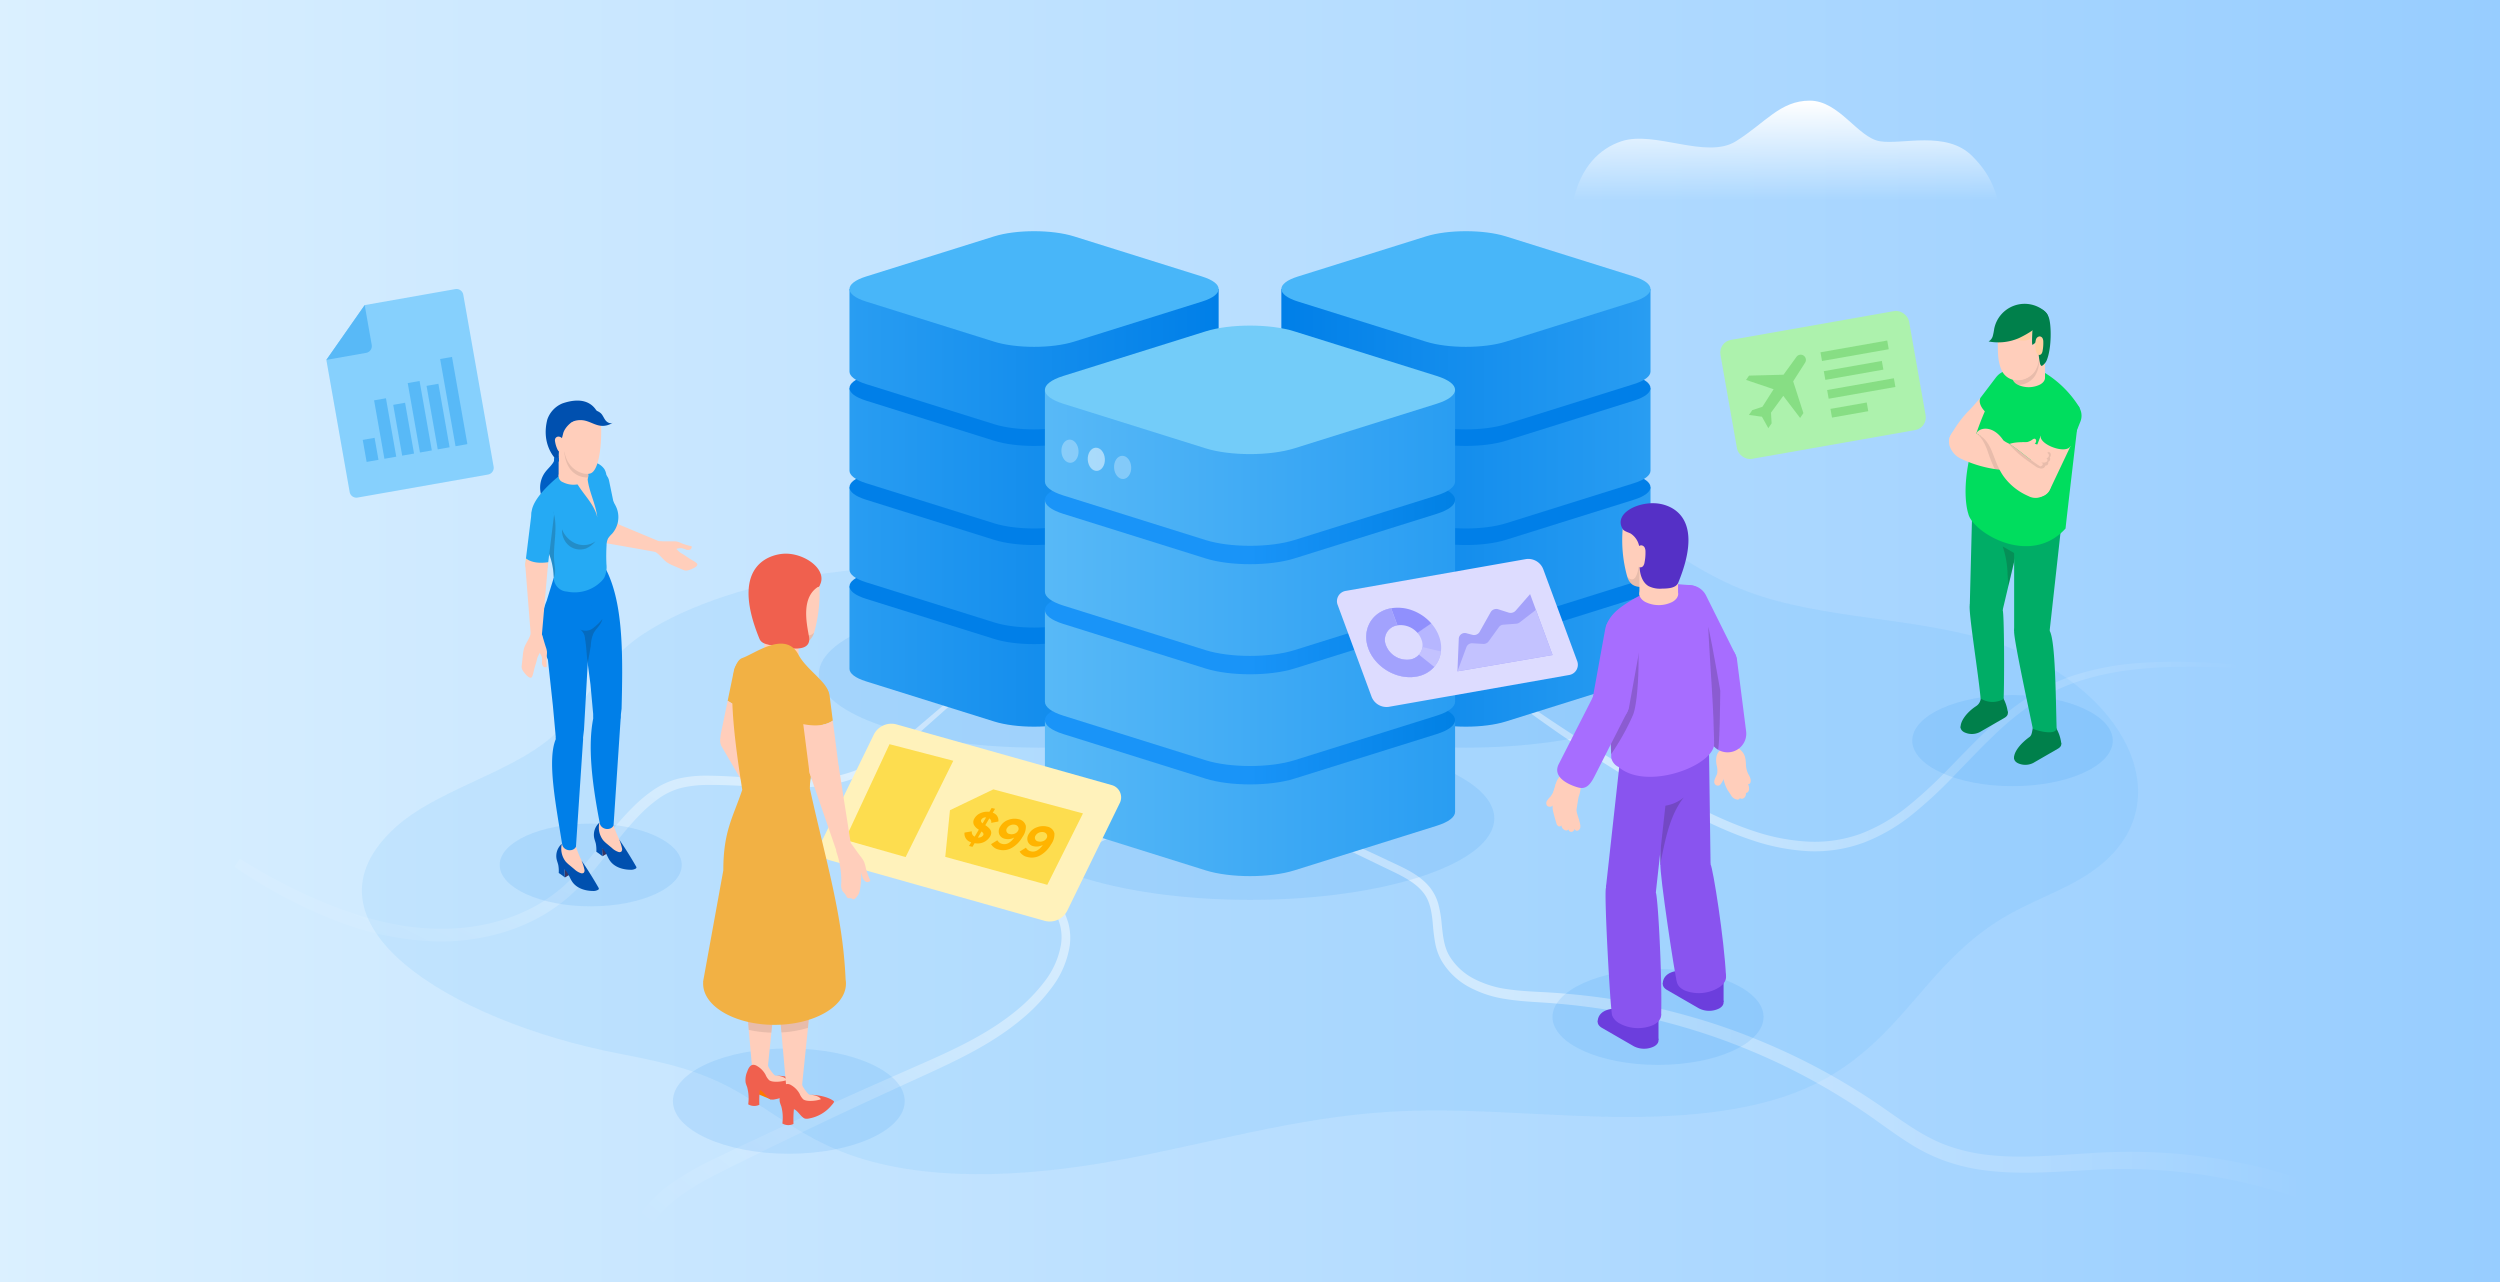 <svg xmlns="http://www.w3.org/2000/svg" xmlns:xlink="http://www.w3.org/1999/xlink" width="780" height="400" viewBox="0 0 780 400">
  <rect x="0" y="0" width="780" height="400" fill="#333333" stroke="none"/>
  <defs>
    <linearGradient id="linear-gradient" x1="1" x2="1" y2="1" gradientUnits="objectBoundingBox">
      <stop offset="0" stop-color="#dbf0ff"/>
      <stop offset="1" stop-color="#97cdff"/>
    </linearGradient>
    <linearGradient id="linear-gradient-2" y1="0.5" x2="1" y2="0.5" gradientUnits="objectBoundingBox">
      <stop offset="0" stop-color="#fff"/>
      <stop offset="1" stop-color="#fff" stop-opacity="0"/>
    </linearGradient>
    <linearGradient id="linear-gradient-4" x1="1.019" y1="0.075" x2="0.05" y2="1.053" xlink:href="#linear-gradient-2"/>
    <linearGradient id="linear-gradient-5" x1="0.946" y1="0.276" x2="0.016" y2="0.955" xlink:href="#linear-gradient-2"/>
    <linearGradient id="linear-gradient-6" x1="0.5" y1="0" x2="0.5" y2="1" xlink:href="#linear-gradient-2"/>
    <linearGradient id="linear-gradient-8" y1="0.5" x2="1" y2="0.5" gradientUnits="objectBoundingBox">
      <stop offset="0" stop-color="#007fe8"/>
      <stop offset="1" stop-color="#299df2"/>
    </linearGradient>
    <linearGradient id="linear-gradient-12" y1="0.5" x2="1" y2="0.5" gradientUnits="objectBoundingBox">
      <stop offset="0" stop-color="#299df2"/>
      <stop offset="1" stop-color="#007fe8"/>
    </linearGradient>
    <linearGradient id="linear-gradient-16" y1="0.5" x2="1" y2="0.5" gradientUnits="objectBoundingBox">
      <stop offset="0" stop-color="#58b9f7"/>
      <stop offset="1" stop-color="#299df2"/>
    </linearGradient>
    <linearGradient id="linear-gradient-17" y1="0.5" x2="1" y2="0.5" gradientUnits="objectBoundingBox">
      <stop offset="0.5" stop-color="#1994f8"/>
      <stop offset="1" stop-color="#0080e4"/>
    </linearGradient>
    <clipPath id="clip-proxy_types_main">
      <rect width="780" height="400"/>
    </clipPath>
  </defs>
  <g id="proxy_types_main" clip-path="url(#clip-proxy_types_main)">
    <rect width="780" height="400" fill="#fafafa"/>
    <g id="Group_4104" data-name="Group 4104">
      <g id="Group_4048" data-name="Group 4048">
        <rect id="Rectangle_3682" data-name="Rectangle 3682" width="400" height="780" transform="translate(0 400) rotate(-90)" fill="url(#linear-gradient)"/>
      </g>
      <path id="Path_37508" data-name="Path 37508" d="M618.022,199.079c-25.138-7.029-54.167-6.091-77.276-16.342-17.844-7.913-29.357-19.441-48.126-26.86-38.995-15.414-93.384-16.045-133.518-1.6-19.316,6.953-31.817,16.249-55.418,19.674-15.014,2.18-30.709,2.828-45.786,4.887-22.009,3.007-42.8,9.566-57.078,18.888-15.825,10.33-17.119,23.949-31.787,34.663-12.864,9.4-33.631,15-45.3,25.428-33.5,29.956,16.734,60.721,69.336,70.9,15.809,3.06,26.341,5.513,38.515,12.755,10.192,6.062,18.973,13.076,31.029,17.856,24.825,9.844,57.455,7.954,85.777,2.75s55.54-13.377,84.961-15.184c22.023-1.352,44.157.945,66.272,1.5s45.538-.911,63.606-8.748c18.036-7.823,27.951-20.694,38.368-32.638,6.8-7.8,14.487-15.719,25.259-21.734,10.455-5.837,20.3-8.545,28.971-15.766C681.514,248.124,660.843,211.054,618.022,199.079Z" fill="#38a4f5" opacity="0.1"/>
      <path id="Path_53855" data-name="Path 53855" d="M395.162,250.7,436.327,270c3.419,1.652,7.045,3.518,9.712,6.759a14.742,14.742,0,0,1,2.779,5.52,35.856,35.856,0,0,1,.97,5.818c.386,3.789.718,7.41,2.549,10.352a19.261,19.261,0,0,0,7.711,7.011,31.855,31.855,0,0,0,10.318,3.172c3.64.545,7.376.718,11.167.913a218.381,218.381,0,0,1,22.773,2.418,206.683,206.683,0,0,1,22.367,5,196.208,196.208,0,0,1,21.687,7.447,202.522,202.522,0,0,1,40.23,21.944c6.221,4.335,12.279,8.689,19.065,11.092a54.311,54.311,0,0,0,10.525,2.625,82.855,82.855,0,0,0,10.995.78c7.41.09,14.916-.572,22.513-1.036a183.394,183.394,0,0,1,23.035-.157,172.825,172.825,0,0,1,45.238,8.8l-1.955,5.673a167.015,167.015,0,0,0-43.635-8.986,178.058,178.058,0,0,0-22.388-.091c-7.526.375-15.144.97-22.891.794a87.628,87.628,0,0,1-11.647-.96,59.146,59.146,0,0,1-11.451-2.994,56.036,56.036,0,0,1-10.53-5.347c-3.291-2.074-6.392-4.326-9.466-6.516A198.317,198.317,0,0,0,546.831,328.1a192.362,192.362,0,0,0-21.2-7.539,202.852,202.852,0,0,0-21.914-5.15,214.836,214.836,0,0,0-22.375-2.624c-3.77-.237-7.613-.452-11.464-1.071a34.9,34.9,0,0,1-11.254-3.616,22.16,22.16,0,0,1-8.775-8.208,17.722,17.722,0,0,1-2.09-5.751,57.709,57.709,0,0,1-.711-5.772c-.321-3.734-.878-7.312-3.059-9.969-2.15-2.7-5.419-4.512-8.757-6.154L394.3,252.508Z" opacity="0.6" fill="url(#linear-gradient-2)"/>
      <path id="Path_53856" data-name="Path 53856" d="M459.968,207.7c9.117,6.864,18.419,13.466,27.964,19.7q14.286,9.39,29.239,17.682c9.955,5.524,19.977,11,30.7,14.437a62.788,62.788,0,0,0,16.4,3.07,42.153,42.153,0,0,0,16.259-2.454,53.32,53.32,0,0,0,14.385-8.293A133.841,133.841,0,0,0,607.4,240.4c4-4.043,7.92-8.22,12.1-12.184a93.016,93.016,0,0,1,13.534-10.846,61.791,61.791,0,0,1,15.824-7.207,85.091,85.091,0,0,1,17.012-3.176c11.488-1.006,22.967-.352,34.352.494l-.057,1c-11.4-.44-22.834-.889-34.1.392a87.762,87.762,0,0,0-16.557,3.378,59.466,59.466,0,0,0-15.147,7.162,90.583,90.583,0,0,0-13,10.74c-4.085,3.923-7.971,8.094-11.981,12.189a136.527,136.527,0,0,1-12.707,11.741,56.225,56.225,0,0,1-15.135,8.8,44.244,44.244,0,0,1-17.388,2.682,65.719,65.719,0,0,1-17.16-3.308c-11.058-3.629-21.185-9.237-31.124-14.863q-14.876-8.6-29.071-18.3c-9.416-6.512-18.6-13.356-27.44-20.613Z" opacity="0.6" fill="url(#linear-gradient-2)"/>
      <path id="Path_53857" data-name="Path 53857" d="M355.01,258.785a47.578,47.578,0,0,0-17.9,7.633,36.391,36.391,0,0,0-4.982,4.077,8.137,8.137,0,0,0-2.575,5.109,13.455,13.455,0,0,0,1.284,5.908,60.525,60.525,0,0,1,2.448,6.367,18.027,18.027,0,0,1,.473,7.145,28.89,28.89,0,0,1-5.4,12.825,56.833,56.833,0,0,1-9.4,9.966c-6.984,5.886-14.98,10.287-23.046,14.169-4.039,1.948-8.113,3.777-12.16,5.621l-12.125,5.572q-12.1,5.616-24.123,11.407c-8,3.863-16.03,7.777-23.917,11.765A85.2,85.2,0,0,0,212.444,373a36.56,36.56,0,0,0-8.778,8.818l-4.127-2.823a41.469,41.469,0,0,1,10.094-9.9,89.715,89.715,0,0,1,11.864-6.871c8.063-3.936,16.1-7.711,24.189-11.48s16.2-7.455,24.335-11.093l12.227-5.412c4.082-1.791,8.157-3.553,12.166-5.417,8.007-3.714,15.806-7.886,22.544-13.407a53.83,53.83,0,0,0,9.021-9.282,26.091,26.091,0,0,0,5.054-11.467,15.3,15.3,0,0,0-.312-6.1,59.274,59.274,0,0,0-2.268-6.119,15.787,15.787,0,0,1-1.357-7.058,9.116,9.116,0,0,1,1.11-3.643,13.113,13.113,0,0,1,2.222-2.909,38.274,38.274,0,0,1,5.394-4.3,49.724,49.724,0,0,1,18.812-7.716Z" opacity="0.6" fill="url(#linear-gradient-4)"/>
      <path id="Path_53858" data-name="Path 53858" d="M74.822,267.953c4.746,2.947,9.584,5.737,14.573,8.231A152.879,152.879,0,0,0,104.628,283c10.35,3.957,21.233,6.648,32.22,6.767,10.924.169,22.015-2.26,31.417-7.777a51.943,51.943,0,0,0,6.642-4.7,61.327,61.327,0,0,0,5.844-5.764c3.695-4.111,7.042-8.63,10.669-13.021,1.818-2.193,3.713-4.353,5.759-6.394a45.439,45.439,0,0,1,6.683-5.644,24.1,24.1,0,0,1,8.191-3.622,38.29,38.29,0,0,1,8.733-.829c11.429.063,22.612,1.94,33.679,1.038a49.051,49.051,0,0,0,8.146-1.314,39.646,39.646,0,0,0,7.684-2.852c4.9-2.465,9.135-6.176,13.424-9.818l25.752-21.918.656.754-25.272,22.47c-4.2,3.72-8.44,7.629-13.592,10.372a40.763,40.763,0,0,1-8.082,3.156,51.543,51.543,0,0,1-8.5,1.508c-11.461,1.1-22.773-.633-33.876-.508a35.527,35.527,0,0,0-8.05.877,21.355,21.355,0,0,0-7.133,3.284,42.32,42.32,0,0,0-6.155,5.316c-1.925,1.958-3.732,4.057-5.488,6.22-3.509,4.332-6.832,8.92-10.63,13.237A64.811,64.811,0,0,1,177.225,280a55.585,55.585,0,0,1-7.093,5.126c-10.038,6.02-21.767,8.689-33.327,8.63a94.758,94.758,0,0,1-33.594-7.109,156.089,156.089,0,0,1-15.494-7.257,157.674,157.674,0,0,1-14.546-8.93Z" opacity="0.6" fill="url(#linear-gradient-5)"/>
      <g id="Group_4049" data-name="Group 4049">
        <rect id="Rectangle_3683" data-name="Rectangle 3683" width="59.756" height="37.693" rx="4" transform="translate(536.088 106.746) rotate(-10.007)" fill="#adf2ad"/>
        <rect id="Rectangle_3684" data-name="Rectangle 3684" width="21.145" height="2.758" transform="translate(567.988 109.918) rotate(-10.007)" fill="#87de84"/>
        <rect id="Rectangle_3685" data-name="Rectangle 3685" width="18.387" height="2.758" transform="translate(569.027 115.803) rotate(-10.007)" fill="#87de84"/>
        <rect id="Rectangle_3686" data-name="Rectangle 3686" width="21.145" height="2.758" transform="translate(570.065 121.688) rotate(-10.007)" fill="#87de84"/>
        <rect id="Rectangle_3687" data-name="Rectangle 3687" width="11.492" height="2.758" transform="translate(571.104 127.573) rotate(-10.007)" fill="#87de84"/>
        <path id="ic_travel" data-name="ic travel" d="M562.731,110.948a1.625,1.625,0,0,0-2.257.426h0l-4.022,5.537-10.76.281-.915,1.342,8.586,2.906-3.493,5.483-3.165,1.037-1.03,1.509,4.05.55,1.989,3.569,1.03-1.51-.191-3.325,3.83-5.253,5.249,6.9,1.03-1.51-3.19-9.918,3.686-5.765a1.624,1.624,0,0,0-.426-2.257Z" fill="#87de84"/>
      </g>
      <path id="Path_53859" data-name="Path 53859" d="M615.329,48.685c-8.064-8.065-21.889-3.456-28.8-4.608S573.855,31.4,564.639,31.4,550.814,38.316,541.6,44.077s-25.345-3.457-35.713,0c-6.913,2.3-12.673,8.064-14.977,18.432H623.394C622.241,59.053,621.089,54.445,615.329,48.685Z" fill="url(#linear-gradient-6)"/>
      <ellipse id="Ellipse_1611" data-name="Ellipse 1611" cx="76.213" cy="25.425" rx="76.213" ry="25.425" transform="translate(313.787 229.906)" fill="#007fe8" opacity="0.1"/>
      <ellipse id="Ellipse_1612" data-name="Ellipse 1612" cx="68.592" cy="22.882" rx="68.592" ry="22.882" transform="translate(388.779 187.501)" fill="#007fe8" opacity="0.1"/>
      <ellipse id="Ellipse_1613" data-name="Ellipse 1613" cx="68.592" cy="22.882" rx="68.592" ry="22.882" transform="translate(255.466 187.501)" fill="#007fe8" opacity="0.1"/>
      <path id="Path_37517" data-name="Path 37517" d="M139.534,121.759c9.385,0,14.558-4.8,24.625-9.382,12.9-5.865,16.417-1.174,26.979-1.174s21.12-18.768,37.543-18.768c17.594,0,22.285,18.766,32.833,22.286,7.037,2.345,21.114-2.346,32.833,2.345s17.6,16.417,17.6,16.417H113.73C119.594,121.759,130.146,121.759,139.534,121.759Z" fill="url(#linear-gradient-6)"/>
      <g id="Group_4066" data-name="Group 4066">
        <g id="Group_4054" data-name="Group 4054">
          <g id="Group_4050" data-name="Group 4050">
            <path id="Path_53860" data-name="Path 53860" d="M514.961,208.68V182.928H399.782v25.753c0,1.412,1.719,2.823,5.157,3.9l39.982,12.525c6.876,2.154,18.025,2.154,24.9,0L509.8,212.581C513.242,211.5,514.961,210.092,514.961,208.68Z" fill="url(#linear-gradient-8)"/>
            <path id="Path_53861" data-name="Path 53861" d="M444.921,166.5l-39.982,12.525c-6.876,2.154-6.876,5.647,0,7.8l39.982,12.526c6.876,2.154,18.025,2.154,24.9,0L509.8,186.828c6.876-2.154,6.876-5.646,0-7.8L469.822,166.5C462.946,164.348,451.8,164.348,444.921,166.5Z" fill="#007fe8"/>
          </g>
          <g id="Group_4051" data-name="Group 4051">
            <path id="Path_53862" data-name="Path 53862" d="M514.961,177.762V152.01H399.782v25.753c0,1.412,1.719,2.823,5.157,3.9l39.982,12.526c6.876,2.154,18.025,2.154,24.9,0L509.8,181.663C513.242,180.586,514.961,179.174,514.961,177.762Z" fill="url(#linear-gradient-8)"/>
            <path id="Path_53863" data-name="Path 53863" d="M444.921,135.584l-39.982,12.525c-6.876,2.154-6.876,5.647,0,7.8l39.982,12.526c6.876,2.154,18.025,2.154,24.9,0L509.8,155.91c6.876-2.154,6.876-5.647,0-7.8l-39.982-12.525C462.946,133.43,451.8,133.43,444.921,135.584Z" fill="#007fe8"/>
          </g>
          <g id="Group_4052" data-name="Group 4052">
            <path id="Path_53864" data-name="Path 53864" d="M514.961,146.844V121.092H399.782v25.753c0,1.412,1.719,2.823,5.157,3.9l39.982,12.526c6.876,2.154,18.025,2.154,24.9,0L509.8,150.745C513.242,149.668,514.961,148.256,514.961,146.844Z" fill="url(#linear-gradient-8)"/>
            <path id="Path_53865" data-name="Path 53865" d="M444.921,104.666l-39.982,12.525c-6.876,2.154-6.876,5.647,0,7.8l39.982,12.526c6.876,2.154,18.025,2.154,24.9,0L509.8,124.992c6.876-2.154,6.876-5.647,0-7.8l-39.982-12.525C462.946,102.512,451.8,102.512,444.921,104.666Z" fill="#007fe8"/>
          </g>
          <g id="Group_4053" data-name="Group 4053">
            <path id="Path_53866" data-name="Path 53866" d="M514.961,115.926V90.174H399.782v25.753c0,1.412,1.719,2.823,5.157,3.9l39.982,12.526c6.876,2.154,18.025,2.154,24.9,0L509.8,119.827C513.242,118.75,514.961,117.338,514.961,115.926Z" fill="url(#linear-gradient-8)"/>
            <path id="Path_53867" data-name="Path 53867" d="M444.921,73.748,404.939,86.273c-6.876,2.154-6.876,5.647,0,7.8L444.921,106.6c6.876,2.155,18.025,2.155,24.9,0L509.8,94.074c6.876-2.154,6.876-5.647,0-7.8L469.822,73.748C462.946,71.594,451.8,71.594,444.921,73.748Z" fill="#48b6f9"/>
          </g>
        </g>
        <g id="Group_4059" data-name="Group 4059">
          <g id="Group_4055" data-name="Group 4055">
            <path id="Path_53868" data-name="Path 53868" d="M380.218,208.68V182.928H265.039v25.753c0,1.412,1.719,2.823,5.157,3.9l39.983,12.525c6.876,2.154,18.024,2.154,24.9,0l39.982-12.526C378.5,211.5,380.219,210.092,380.218,208.68Z" fill="url(#linear-gradient-12)"/>
            <path id="Path_53869" data-name="Path 53869" d="M310.178,166.5,270.2,179.027c-6.877,2.154-6.877,5.647,0,7.8l39.981,12.526c6.877,2.154,18.025,2.154,24.9,0l39.982-12.526c6.876-2.154,6.876-5.646,0-7.8L335.079,166.5C328.2,164.348,317.055,164.348,310.178,166.5Z" fill="#007fe8"/>
          </g>
          <g id="Group_4056" data-name="Group 4056">
            <path id="Path_53870" data-name="Path 53870" d="M380.218,177.762V152.01H265.039v25.753c0,1.412,1.719,2.823,5.157,3.9l39.983,12.526c6.876,2.154,18.024,2.154,24.9,0l39.982-12.526C378.5,180.586,380.219,179.174,380.218,177.762Z" fill="url(#linear-gradient-12)"/>
            <path id="Path_53871" data-name="Path 53871" d="M310.178,135.584,270.2,148.109c-6.877,2.154-6.877,5.647,0,7.8l39.981,12.526c6.877,2.154,18.025,2.154,24.9,0l39.982-12.526c6.876-2.154,6.876-5.647,0-7.8l-39.982-12.525C328.2,133.43,317.055,133.43,310.178,135.584Z" fill="#007fe8"/>
          </g>
          <g id="Group_4057" data-name="Group 4057">
            <path id="Path_53872" data-name="Path 53872" d="M380.218,146.844V121.092H265.039v25.753c0,1.412,1.719,2.823,5.157,3.9l39.983,12.526c6.876,2.154,18.024,2.154,24.9,0l39.982-12.526C378.5,149.668,380.219,148.256,380.218,146.844Z" fill="url(#linear-gradient-12)"/>
            <path id="Path_53873" data-name="Path 53873" d="M310.178,104.666,270.2,117.191c-6.877,2.154-6.877,5.647,0,7.8l39.981,12.526c6.877,2.154,18.025,2.154,24.9,0l39.982-12.526c6.876-2.154,6.876-5.647,0-7.8l-39.982-12.525C328.2,102.512,317.055,102.512,310.178,104.666Z" fill="#007fe8"/>
          </g>
          <g id="Group_4058" data-name="Group 4058">
            <path id="Path_53874" data-name="Path 53874" d="M380.218,115.926V90.174H265.039v25.753c0,1.412,1.719,2.823,5.157,3.9l39.983,12.526c6.876,2.154,18.024,2.154,24.9,0l39.982-12.526C378.5,118.75,380.219,117.338,380.218,115.926Z" fill="url(#linear-gradient-12)"/>
            <path id="Path_53875" data-name="Path 53875" d="M310.178,73.748,270.2,86.273c-6.877,2.154-6.877,5.647,0,7.8L310.178,106.6c6.877,2.155,18.025,2.155,24.9,0l39.982-12.525c6.876-2.154,6.876-5.647,0-7.8L335.079,73.748C328.2,71.594,317.055,71.594,310.178,73.748Z" fill="#48b6f9"/>
          </g>
        </g>
        <g id="Group_4065" data-name="Group 4065">
          <g id="Group_4060" data-name="Group 4060">
            <path id="Path_53876" data-name="Path 53876" d="M453.988,253.3V224.691H326.012v28.615c0,1.568,1.91,3.137,5.73,4.334l44.425,13.917c7.64,2.393,20.027,2.393,27.667,0l44.424-13.918C452.079,256.443,453.989,254.874,453.988,253.3Z" fill="url(#linear-gradient-16)"/>
            <path id="Path_53877" data-name="Path 53877" d="M376.166,206.44l-44.424,13.917c-7.64,2.394-7.64,6.274,0,8.668l44.424,13.917c7.641,2.394,20.028,2.394,27.668,0l44.424-13.917c7.64-2.394,7.64-6.274,0-8.668L403.834,206.44C396.194,204.047,383.807,204.047,376.166,206.44Z" fill="url(#linear-gradient-17)"/>
          </g>
          <g id="Group_4061" data-name="Group 4061">
            <path id="Path_53878" data-name="Path 53878" d="M453.988,218.952V190.338H326.012v28.614c0,1.569,1.91,3.137,5.73,4.334L376.167,237.2c7.64,2.394,20.027,2.394,27.667,0l44.424-13.917C452.079,222.089,453.989,220.52,453.988,218.952Z" fill="url(#linear-gradient-16)"/>
            <path id="Path_53879" data-name="Path 53879" d="M376.166,172.087,331.742,186c-7.64,2.393-7.64,6.274,0,8.667l44.424,13.918c7.641,2.393,20.028,2.393,27.668,0l44.424-13.918c7.64-2.393,7.64-6.274,0-8.667l-44.424-13.917C396.194,169.693,383.807,169.693,376.166,172.087Z" fill="url(#linear-gradient-17)"/>
          </g>
          <g id="Group_4062" data-name="Group 4062">
            <path id="Path_53880" data-name="Path 53880" d="M453.988,184.6V155.984H326.012V184.6c0,1.569,1.91,3.137,5.73,4.334l44.425,13.917c7.64,2.393,20.027,2.393,27.667,0l44.424-13.917C452.079,187.736,453.989,186.167,453.988,184.6Z" fill="url(#linear-gradient-16)"/>
            <path id="Path_53881" data-name="Path 53881" d="M376.166,137.733,331.742,151.65c-7.64,2.394-7.64,6.275,0,8.668l44.424,13.917c7.641,2.394,20.028,2.394,27.668,0l44.424-13.917c7.64-2.393,7.64-6.274,0-8.668l-44.424-13.917C396.194,135.34,383.807,135.34,376.166,137.733Z" fill="url(#linear-gradient-17)"/>
          </g>
          <g id="Group_4063" data-name="Group 4063">
            <path id="Path_53882" data-name="Path 53882" d="M453.988,150.245V121.631H326.012v28.614c0,1.569,1.91,3.137,5.73,4.334L376.167,168.5c7.64,2.394,20.027,2.394,27.667,0l44.424-13.917C452.079,153.382,453.989,151.814,453.988,150.245Z" fill="url(#linear-gradient-16)"/>
            <path id="Path_53883" data-name="Path 53883" d="M376.166,103.38,331.742,117.3c-7.64,2.393-7.64,6.274,0,8.668l44.424,13.917c7.641,2.393,20.028,2.393,27.668,0l44.424-13.917c7.64-2.394,7.64-6.275,0-8.668L403.834,103.38C396.194,100.986,383.807,100.986,376.166,103.38Z" fill="#73ccf9"/>
          </g>
          <g id="Group_4064" data-name="Group 4064">
            <ellipse id="Ellipse_1614" data-name="Ellipse 1614" cx="2.673" cy="3.624" rx="2.673" ry="3.624" transform="translate(330.949 137.318) rotate(-3.398)" fill="#fff" opacity="0.3"/>
            <ellipse id="Ellipse_1615" data-name="Ellipse 1615" cx="2.673" cy="3.624" rx="2.673" ry="3.624" transform="translate(339.165 139.843) rotate(-3.398)" fill="#fff" opacity="0.5"/>
            <ellipse id="Ellipse_1616" data-name="Ellipse 1616" cx="2.673" cy="3.624" rx="2.673" ry="3.624" transform="translate(347.38 142.369) rotate(-3.398)" fill="#fff" opacity="0.3"/>
          </g>
        </g>
      </g>
      <g id="Group_4074" data-name="Group 4074">
        <ellipse id="Ellipse_1617" data-name="Ellipse 1617" cx="32.928" cy="14.961" rx="32.928" ry="14.961" transform="translate(484.378 302.332)" fill="#007fe8" opacity="0.1"/>
        <g id="Group_4073" data-name="Group 4073">
          <g id="Group_4067" data-name="Group 4067">
            <path id="Path_53884" data-name="Path 53884" d="M484.909,246.162a10.293,10.293,0,0,0-.349,1.325c-.1.569-.145,3.808-.151,4.385-.011.961.425,2.376,1.231,5.144a1.232,1.232,0,0,0,.7.8c.337.133.816-.082.8-.445a1.814,1.814,0,0,0,1.239,1.692c.4.124.974-.024.98-.441a.9.9,0,0,0,.946.929,1.113,1.113,0,0,0,.957-1.014.779.779,0,0,0,1,.626,1.254,1.254,0,0,0,.79-1.029,3.513,3.513,0,0,0-.132-1.352c-.5-2.113-1.172-3.334-1.013-4.347.071-.456.52-3.477.653-3.919a8.832,8.832,0,0,0,.535-2.128c.743-4.724-5.36-8.012-7.593-2.2C485.505,244.187,485.338,244.778,484.909,246.162Z" fill="#ffcebb"/>
            <path id="Path_53885" data-name="Path 53885" d="M482.734,251.432a1.294,1.294,0,0,0,1.564.032,4.378,4.378,0,0,0,1.114-1.255q.452-.644.956-1.248a8.194,8.194,0,0,0,1.268-1.75,1.9,1.9,0,0,0-1.4-2.9.724.724,0,0,0-.733.147.8.8,0,0,0-.125.32,8.7,8.7,0,0,1-1.633,3.762,8.283,8.283,0,0,0-1.09,1.306A1.355,1.355,0,0,0,482.734,251.432Z" fill="#ffcebb"/>
          </g>
          <g id="Group_4068" data-name="Group 4068">
            <path id="Path_53886" data-name="Path 53886" d="M540.409,232.734a4.322,4.322,0,0,0-4.106,1.746c-1.005,1.138-.977,2.847-.7,4.341a6.012,6.012,0,0,1,.167,2.442c-.231.985-1.2,2.134-.855,3.086a1.109,1.109,0,0,0,2.045.17,8.3,8.3,0,0,0,1.322-3.028c.36-.767,1.32-1.251,1.71-2a5.061,5.061,0,0,0,.334-3.172Z" fill="#ffcebb"/>
            <path id="Path_53887" data-name="Path 53887" d="M545.366,244.545c.65,1.385.382,2.8-.657,2.856.24.927-.771,2.35-1.88,1.61-.281.969-2.033.248-2.591-.641-.856-1.366-.955-1.434-1.207-1.839a11.97,11.97,0,0,1-1.148-2.852,8.319,8.319,0,0,1-.386-3.118c.208-2.806,0-5.619,1.748-7.82a4.571,4.571,0,0,1,4.06,1.516c1.178,1.147,1.329,2.442,1.43,4.083a6.836,6.836,0,0,0,1,3.64C546.793,243.929,545.865,244.93,545.366,244.545Z" fill="#ffcebb"/>
          </g>
          <g id="Group_4069" data-name="Group 4069">
            <path id="Path_53888" data-name="Path 53888" d="M499.8,317.013c-1.758,1.015-1.758,2.661,0,3.676l9.97,5.757a7.037,7.037,0,0,0,6.367,0h0c1.758-1.015,1.758-2.661,0-3.676l-9.971-5.757a7.035,7.035,0,0,0-6.366,0Z" fill="#6c3edd"/>
            <path id="Path_53889" data-name="Path 53889" d="M517.456,313.05l-9.488,2.177c-5.67-1.5-9.487.29-9.487,3.531l18.975,5.709Z" fill="#6c3edd"/>
          </g>
          <g id="Group_4070" data-name="Group 4070">
            <path id="Path_53890" data-name="Path 53890" d="M520.1,305.185c-1.758,1.015-1.758,2.661,0,3.676l9.971,5.756a7.035,7.035,0,0,0,6.366,0h0c1.759-1.015,1.759-2.661,0-3.676l-9.97-5.756a7.037,7.037,0,0,0-6.367,0Z" fill="#6c3edd"/>
            <path id="Path_53891" data-name="Path 53891" d="M537.759,301.221l-9.487,2.177c-5.671-1.5-9.487.29-9.487,3.532l18.974,5.708Z" fill="#6c3edd"/>
          </g>
          <path id="Path_53892" data-name="Path 53892" d="M533.694,269.66l-15.649.209-.006-.345-.241-18.017-.308-22.85,15.646-.212.25,18.534.261,19.344Z" fill="#8954ef"/>
          <g id="Group_4071" data-name="Group 4071">
            <path id="Path_53893" data-name="Path 53893" d="M525.076,302.807c-2.811,2.052-2.51,4.857.672,6.265a12.061,12.061,0,0,0,10.851-1.165c2.81-2.052,2.509-4.857-.673-6.265A12.062,12.062,0,0,0,525.076,302.807Z" fill="#8954ef"/>
            <path id="Path_53894" data-name="Path 53894" d="M538.509,304.533c-.548-11.453-4.037-33.628-4.816-34.873-.883-1.414-2.4-5.936-3.845-6.776-2.029-1.183-4.383-2.224-6.662-1.657-2.752.684-4.806,5.486-5.136,8.3s4.524,35.082,5.115,36.652,2.773-.862,4.405-.473Z" fill="#8954ef"/>
          </g>
          <path id="Path_53895" data-name="Path 53895" d="M525.329,248.824c-4.312,5.429-5.794,13.07-7.289,20.7l-.241-18.017A11.957,11.957,0,0,0,525.329,248.824Z" fill="#1d1d1b" opacity="0.2"/>
          <rect id="Rectangle_3688" data-name="Rectangle 3688" width="41.219" height="15.648" transform="translate(501.063 276.758) rotate(-83.698)" fill="#8954ef"/>
          <path id="Path_53896" data-name="Path 53896" d="M505.336,312.807c-3.12,1.54-3.3,4.354-.411,6.287a12.062,12.062,0,0,0,10.89.713c3.12-1.54,3.3-4.355.411-6.288A12.065,12.065,0,0,0,505.336,312.807Z" fill="#8954ef"/>
          <path id="Path_53897" data-name="Path 53897" d="M518.275,316.81c.379-11.46-.984-37.03-1.659-38.335a13.724,13.724,0,0,0-3.418-4.552c-1.927-1.343-4.189-2.571-6.506-2.19a6.88,6.88,0,0,0-5.659,5.358c-.556,2.78,1.381,37.1,1.843,38.712s.429,1.536,2.024,2.056Z" fill="#8954ef"/>
          <path id="Path_53898" data-name="Path 53898" d="M542.78,233.347a5.832,5.832,0,0,1-9.553-3.715l-2.83-22.221a5.8,5.8,0,0,1,1.591-4.78,4.433,4.433,0,0,1,.421-.4,5.79,5.79,0,0,1,.876-.615c.151-.085.305-.166.462-.238a4,4,0,0,1,.389-.157,5.665,5.665,0,0,1,1.309-.325,5.828,5.828,0,0,1,6.519,5.048l1.129,8.882.462,3.614,1.237,9.721A5.836,5.836,0,0,1,542.78,233.347Z" fill="#a76dff"/>
          <path id="Path_53899" data-name="Path 53899" d="M531.179,209.86a5.828,5.828,0,0,0,7.754,2.8h0c2.915-1.368,3.73-5.865,2.362-8.779l-8.945-17.958a5.829,5.829,0,0,0-7.755-2.8h0a5.829,5.829,0,0,0-2.8,7.754Z" fill="#a76dff"/>
          <path id="Path_53900" data-name="Path 53900" d="M534.716,232.839a4.871,4.871,0,0,1-.548,1.347c-3.574,6.148-21.1,11.832-29.033,5.237-.056-.041-.108-.087-.163-.134a4.126,4.126,0,0,1-2.232-2.737c-.006-.035-.009-.073-.015-.111-.005-.055-.011-.113-.014-.168s-.006-.1-.006-.151l-.032-.833-.113-3.042-.07-1.872-1.306-35.26c1.344-3.628,4.125-6.142,13.233-10.777,5.873-2.987,8.578-1.987,12.379-1.827,6.9.29,6.6,10.8,6.472,9.08.069.314.206,3.1.371,7.054.018.436.038.888.055,1.353.018.447.035.908.053,1.379.267,6.766.577,15.61.789,21.764,0,.1.009.212.012.314a.054.054,0,0,1,.017.011l.087,3.068c.082,2.421.134,3.934.134,3.934a.422.422,0,0,1-.018.1l.035,1.234A3.452,3.452,0,0,1,534.716,232.839Z" fill="#a76dff"/>
          <g id="Group_4072" data-name="Group 4072">
            <path id="Path_53901" data-name="Path 53901" d="M520.729,171.028a29.868,29.868,0,0,1-.578,5.138,10.059,10.059,0,0,1-2.258,4.592,7.65,7.65,0,0,1-5.144,2.389,7.079,7.079,0,0,1-1.814-.119,4.2,4.2,0,0,1-1.678-.674,4.628,4.628,0,0,1-1.512-2.348V180q-.105-.3-.192-.609a42.362,42.362,0,0,1-1.265-14.5,8.541,8.541,0,0,1,.331-2.139,5.817,5.817,0,0,1,4.876-3.637,11.445,11.445,0,0,1,6.2,1.295,5.459,5.459,0,0,1,1.487.937c.4.389.693.88,1.065,1.3C520.708,163.167,520.868,168.439,520.729,171.028Z" fill="#ffcebb"/>
            <path id="Path_53902" data-name="Path 53902" d="M509.286,183.454v0Z" fill="#ffcea1"/>
            <path id="Path_53903" data-name="Path 53903" d="M513.115,179.086c0,1.039-.023,2.078-.049,3.117a1.68,1.68,0,0,1-.1.659.868.868,0,0,1-.212.285,7.079,7.079,0,0,1-1.814-.119,4.2,4.2,0,0,1-1.678-.674,4.628,4.628,0,0,1-1.512-2.348V180c2,1.93,3.283.285,3.75-5.2C511.838,177.367,513.112,176.491,513.115,179.086Z" fill="#1d1d1b" opacity="0.1"/>
            <rect id="Rectangle_3689" data-name="Rectangle 3689" width="12.055" height="15.602" transform="translate(511.496 170.138)" fill="#ffcebb"/>
            <path id="Path_53904" data-name="Path 53904" d="M521.813,182.842c2.36,1.362,2.36,3.572,0,4.934a9.444,9.444,0,0,1-8.547,0c-2.36-1.362-2.36-3.572,0-4.934A9.444,9.444,0,0,1,521.813,182.842Z" fill="#ffcebb"/>
            <path id="Path_53905" data-name="Path 53905" d="M508.778,166.473a6.148,6.148,0,0,1,2.763,5c.187,2.043-.115,4.108.067,6.151s.982,4.2,2.748,5.247a7.948,7.948,0,0,0,4.181.782c1.88-.024,4.368-.13,5.083-1.87,9.468-23.031-5.086-24.586-6.8-24.734-6.036-.522-13.4,3.253-10.545,8.006C506.715,165.788,508.167,166.119,508.778,166.473Z" fill="#5530c6"/>
            <path id="Path_53906" data-name="Path 53906" d="M512,170.138a1.632,1.632,0,0,0-1.348,1.208,6.473,6.473,0,0,0-.216,2.264,5.951,5.951,0,0,0,.53,2.818,1.137,1.137,0,0,0,.56.549,1.073,1.073,0,0,0,1.124-.366,2.36,2.36,0,0,0,.44-1.092,15.377,15.377,0,0,0,.3-3.358,2.883,2.883,0,0,0-.256-1.31A1.3,1.3,0,0,0,512,170.138Z" fill="#ffcebb"/>
          </g>
          <path id="Path_53907" data-name="Path 53907" d="M509.454,223.173a73.416,73.416,0,0,1-6.781,12.116l-.113-3.042-.07-1.872,3.942-7.753a5.845,5.845,0,0,0,.836-2.125l3.8-21C511.61,209.162,510.8,220.125,509.454,223.173Z" fill="#1d1d1b" opacity="0.2"/>
          <path id="Path_53908" data-name="Path 53908" d="M512.275,198.454l-.635,3.518L508.29,220.5a5.83,5.83,0,0,1-10.7,2.023,5.8,5.8,0,0,1-.778-4.1l.169-.931.22-1.22,2.621-14.481.979-5.411a5.829,5.829,0,1,1,11.471,2.076Z" fill="#a76dff"/>
          <path id="Path_53909" data-name="Path 53909" d="M507.614,222.3l-.16.317-8.792,17.3-1.2,2.351c-1.461,2.871-2.819,4.052-5.072,3.422,0,0-8.841-2.238-5.97-7.471l10.56-20.734.235-.465,0,0a5.829,5.829,0,0,1,10.392,5.283Z" fill="#a76dff"/>
          <path id="Path_53910" data-name="Path 53910" d="M536.722,215.495s-.134,16.148-.671,18.424a5.763,5.763,0,0,1-1.335-1.08,3.452,3.452,0,0,0,.087-1.033l-.035-1.234a.422.422,0,0,0,.018-.1s-.052-1.513-.134-3.934l-.087-3.068a.054.054,0,0,0-.017-.011c0-.1-.009-.209-.012-.314-.188-5.088-.83-14.339-1.251-21.526-.133-2.3-.247-4.381-.313-6.053.13.456.371,1.582.667,3.083.154.772.32,1.643.5,2.575C535.259,207.168,536.722,215.495,536.722,215.495Z" fill="#1d1d1b" opacity="0.2"/>
        </g>
      </g>
      <g id="Group_4079" data-name="Group 4079">
        <ellipse id="Ellipse_1618" data-name="Ellipse 1618" cx="31.278" cy="14.211" rx="31.278" ry="14.211" transform="translate(596.631 216.863)" fill="#007fe8" opacity="0.1"/>
        <g id="Group_4075" data-name="Group 4075">
          <path id="Path_53911" data-name="Path 53911" d="M642.107,230.722c1.363.787,1.363,2.064,0,2.851l-7.734,4.466a5.459,5.459,0,0,1-4.938,0h0c-1.364-.788-1.364-2.064,0-2.852l7.733-4.465a5.461,5.461,0,0,1,4.939,0Z" fill="#00804b"/>
          <path id="Path_53912" data-name="Path 53912" d="M634.8,226.194l5.7-.538a12.363,12.363,0,0,1,2.624,6.375l-14.7,4.806c-.37-2.008,1.957-4.873,4.754-6.877C634.331,229.141,633.766,227.3,634.8,226.194Z" fill="#00804b"/>
        </g>
        <g id="Group_4076" data-name="Group 4076">
          <path id="Path_53913" data-name="Path 53913" d="M625.427,221.1c1.364.787,1.364,2.064,0,2.851l-7.734,4.465a5.453,5.453,0,0,1-4.938,0h0c-1.364-.787-1.364-2.064,0-2.851l7.734-4.465a5.459,5.459,0,0,1,4.938,0Z" fill="#00804b"/>
          <path id="Path_53914" data-name="Path 53914" d="M618.7,216.039h5.127a12.372,12.372,0,0,1,2.625,6.375l-14.7,4.806c-.37-2.008,1.873-5,4.755-6.877C618.548,219.011,617.662,217.149,618.7,216.039Z" fill="#00804b"/>
        </g>
        <path id="Path_53915" data-name="Path 53915" d="M614.576,188.7l10.258,1.63,1.774-7.486,2.357-9.949,1.93-14.247-15.512-1.61Z" fill="#00ad66"/>
        <path id="Path_53916" data-name="Path 53916" d="M624.834,170.475a29.486,29.486,0,0,1,1.529,8.842q.121,1.763.245,3.528l2.358-9.949a5.755,5.755,0,0,0-.529-.336Q626.637,171.516,624.834,170.475Z" fill="#1d1d1b" opacity="0.2"/>
        <path id="Path_53917" data-name="Path 53917" d="M614.577,188.7c.488-2.144,2.47-5.678,4.648-5.978,1.805-.248,3.535.75,5,1.83,1.041.767.044,4.615.608,5.778.5,1.025.544,21.957.3,27.743a6.89,6.89,0,0,1-7.186-.157C617.3,210.408,614.089,190.846,614.577,188.7Z" fill="#00ad66"/>
        <path id="Path_53918" data-name="Path 53918" d="M628.413,196.9l11.074-.094,3.579-32.3-14.653.427Z" fill="#00ad66"/>
        <path id="Path_53919" data-name="Path 53919" d="M628.413,196.9a5.337,5.337,0,0,1,4.108-4.434c1.775-.412,3.588.424,5.147,1.366,1.107.669,1.154,1.865,1.819,2.974,1.858,3.1,1.9,21.738,2.188,30.627-.781,2.3-7.487.107-7.455-.119S628.123,199.083,628.413,196.9Z" fill="#00ad66"/>
        <path id="Path_53920" data-name="Path 53920" d="M616.473,138.779c1.455-.529,2.326-1.983,3.08-3.335q1.5-2.694,3.008-5.388a17.139,17.139,0,0,1-4.691-5.883c-1.419,1.5-2.532,2.948-3.908,4.266a36.527,36.527,0,0,0-5.6,7.865c-.583,1.477.553,3.073,2.179,3.845C611.938,140.813,615.019,139.308,616.473,138.779Z" fill="#ffcebb"/>
        <path id="Path_53921" data-name="Path 53921" d="M619.055,136.742l1.394-8.972,9.454,2.637-2.9,9.516c-.505,2.648-2.018,4.609-4.676,4.131S618.551,139.39,619.055,136.742Z" fill="#f7c18f"/>
        <path id="Path_53922" data-name="Path 53922" d="M622.666,117.854c4.177-5.5,10.259,1.539,6.876-.972a4.823,4.823,0,0,1,.977,6.8l-5.354,7.054c-1.461,1.746-8.764-3.15-7.295-6.565Z" fill="#00dd5e"/>
        <path id="Path_53923" data-name="Path 53923" d="M644.455,164.893c-11.119,12.232-29.118,1.111-30.352-4.635,0,0-4.512-12.466,7.307-36.55l0-.007c1.722-7.667,9.508-11.741,16.766-7.256a32.978,32.978,0,0,1,10.661,10.768S644.537,163.568,644.455,164.893Z" fill="#00dd5e"/>
        <path id="Path_53924" data-name="Path 53924" d="M627.909,118.125a1.885,1.885,0,0,0,.2.6,3.154,3.154,0,0,0,1.267,1.218c.1.061.215.12.327.171a8.007,8.007,0,0,0,6.855-.171c1.983-1.144,1.983-3,0-4.145a5.385,5.385,0,0,0-.788-.372,7.272,7.272,0,0,0-.706-.225l-.01,0a7.971,7.971,0,0,0-.893-.179,7.843,7.843,0,0,0-4.785.778,3.047,3.047,0,0,0-1.338,1.365A1.769,1.769,0,0,0,627.909,118.125Z" fill="#ffcebb"/>
        <rect id="Rectangle_3690" data-name="Rectangle 3690" width="10.156" height="13.144" transform="translate(627.89 104.726)" fill="#ffcebb"/>
        <path id="Path_53925" data-name="Path 53925" d="M628.88,118.551a9.672,9.672,0,0,1-.971-.426,1.885,1.885,0,0,0,.2.6,3.154,3.154,0,0,0,1.267,1.218c.1.061.215.12.327.171a6.44,6.44,0,0,0,4.969-2.511,7.087,7.087,0,0,0,.937-1.714q.089-.228.161-.463a10.2,10.2,0,0,0,.409-1.865,25.615,25.615,0,0,0,.051-4.353c-.034-.707-.117-1.644-.227-2.605.031.389.056.751.071,1.064a25.432,25.432,0,0,1-.049,4.355,9.26,9.26,0,0,1-.961,3.179,7,7,0,0,1-.36.6c-.061.088-.122.176-.188.261A6.434,6.434,0,0,1,628.88,118.551Z" fill="#1d1d1b" opacity="0.1"/>
        <g id="Group_4077" data-name="Group 4077">
          <path id="Path_53926" data-name="Path 53926" d="M635.986,107.371a25.251,25.251,0,0,1,.192,4.351,8.461,8.461,0,0,1-1.279,4.118,6.649,6.649,0,0,1-5.492,2.8,5.241,5.241,0,0,1-4.817-2.948c-1.748-3.716-1.043-7.444-1.425-11.533a7.272,7.272,0,0,1-.006-1.823,4.9,4.9,0,0,1,3.583-3.667,9.639,9.639,0,0,1,5.331.265,4.6,4.6,0,0,1,1.36.585c.388.271.694.641,1.058.943C634.939,100.833,635.764,105.2,635.986,107.371Z" fill="#ffcebb"/>
          <path id="Path_53927" data-name="Path 53927" d="M638.525,112.535c-.375.872-1.42,1.746-1.607,1.62a1.332,1.332,0,0,1-.446-.869,22.63,22.63,0,0,1-.365-7.244,23.91,23.91,0,0,1-1.971,1.571c-.284-.351-.061-3.179.006-5.559,0-.04-.4,1.512-3.766-1.838s6.64-6.878,8.8-1.284C640.005,100.813,640.244,108.541,638.525,112.535Z" fill="#00804b"/>
          <path id="Path_53928" data-name="Path 53928" d="M636.32,104.955a1.373,1.373,0,0,0-1.124,1.03,5.434,5.434,0,0,0-.162,1.909,5.005,5.005,0,0,0,.472,2.369.958.958,0,0,0,.477.458.9.9,0,0,0,.943-.319,1.984,1.984,0,0,0,.361-.923,12.909,12.909,0,0,0,.224-2.832,2.428,2.428,0,0,0-.227-1.1A1.1,1.1,0,0,0,636.32,104.955Z" fill="#ffcea1"/>
        </g>
        <g id="Group_4078" data-name="Group 4078">
          <path id="Path_53929" data-name="Path 53929" d="M632.99,154.615a6.189,6.189,0,0,0,4.286.182,3.847,3.847,0,0,0,2.381-2.211l6.361-13.419-9.3-3.207-1.5,3.773s0,.006-.007,0l-1.509,3.8-.306.774-1.665,4.2C631.058,150.94,630.472,153.6,632.99,154.615Z" fill="#ffcebb"/>
          <path id="Path_53930" data-name="Path 53930" d="M639.971,127.872a4.911,4.911,0,1,1,9.113,3.664l-3.067,7.628c-1.4,2.714-9.858-.481-9.3-3.206Z" fill="#00dd5e"/>
        </g>
        <path id="Path_53931" data-name="Path 53931" d="M625.163,104.882l2.733.785c1.784.513,3.788,1.006,5.421.122.4-.218.8-2.9.825-3.735a2.123,2.123,0,0,1,1.269-1.712c.556-.342,1.316-.541,1.506-1.166a2.546,2.546,0,0,0-.152-1.65c-1.121-2.5-8.853-2.377-10.887-.7a8.22,8.22,0,0,0-2.5,4.394c-.269,1.048-.362,2.325.443,3.048A3.316,3.316,0,0,0,625.163,104.882Z" fill="#ffcea1"/>
        <path id="Path_53932" data-name="Path 53932" d="M608.527,139.752a6.687,6.687,0,0,0,3.031,3.24,38.608,38.608,0,0,0,10.81,3.362c.514.072,1.015.13,1.489.163a6.928,6.928,0,0,0,3.565-.468,19.24,19.24,0,0,0-10.817-10.8c-1.535-.618-.937-.9-2.2-1.34a5.392,5.392,0,0,0-3.929.045A4.344,4.344,0,0,0,608.527,139.752Z" fill="#ffcebb"/>
        <path id="Path_53933" data-name="Path 53933" d="M616.6,135.245c5.347,2.439,4.839,8.026,8.417,13.23a18.541,18.541,0,0,0,7.818,6.289,4.629,4.629,0,0,0,4.436.033,4.734,4.734,0,0,0,2.8-4.358,4.909,4.909,0,0,0-2.582-4.325l-.045-.026c-.306-.195-.612-.384-.918-.579-.956-.6-1.9-1.275-2.829-1.971-2.387-1.789-4.657-3.734-6.745-5.041-.072-.045-.208-.117-.377-.2a7.083,7.083,0,0,1-1.535-.917c-3.2-4.8-7.4-4.052-8.391-2.231A.777.777,0,0,0,616.6,135.245Z" fill="#ffcebb"/>
        <path id="Path_53934" data-name="Path 53934" d="M617.451,139.607l.054-.054Z" fill="#f5b87f"/>
        <path id="Path_53935" data-name="Path 53935" d="M616.6,135.245c1.737,1.2,2.647,3.18,3.428,5.19a49.706,49.706,0,0,0,2.335,5.919c.514.072,1.015.13,1.489.163C621.477,141.925,621.288,137.378,616.6,135.245Z" fill="#1d1d1b" opacity="0.1"/>
        <path id="Path_53936" data-name="Path 53936" d="M616.6,135.245c.085-.02.013-.033,0,0Z" fill="#1d1d1b"/>
        <path id="Path_53937" data-name="Path 53937" d="M626.583,138.295a31.344,31.344,0,0,0,6.816,6.017c.5.358,1.009.709,1.509,1.06a3.739,3.739,0,0,0,2,.833,2.054,2.054,0,0,0,.547-.117,1.02,1.02,0,0,0,.65-.82.866.866,0,0,0,.917-1.145.988.988,0,0,0,.507-1.411,1.149,1.149,0,0,0,.306-1.047c-.195-.638-.846-.774-1.476-.976a13.653,13.653,0,0,1-2.856-1.76l-1.795,4.609c-2.387-1.789-4.657-3.734-6.745-5.041C626.888,138.452,626.752,138.38,626.583,138.295Z" fill="#1d1d1b" opacity="0.1"/>
        <path id="Path_53938" data-name="Path 53938" d="M626.96,138.5c2.9,1.815,6.153,4.859,9.574,7.012.657-.072,1.295-.846.248-1.262,2.244.475,2.367-1.047,1.645-1.3a.865.865,0,0,0,.059-1.724c1.073.13.852-.878-.026-1.346a16.173,16.173,0,0,0-9.718-1.782A9.915,9.915,0,0,0,626.96,138.5Z" fill="#ffcebb"/>
        <path id="Path_53939" data-name="Path 53939" d="M635.251,137.758a.727.727,0,0,0-.3-.838c-.32-.14-.664.108-.949.31a4.519,4.519,0,0,1-2.672.821.825.825,0,0,0-.387.05.25.25,0,0,0-.131.325.362.362,0,0,0,.263.132l1.6.295a3.078,3.078,0,0,0,1.63,0A1.547,1.547,0,0,0,635.251,137.758Z" fill="#ffcebb"/>
        <path id="Path_53940" data-name="Path 53940" d="M637.744,96.924a9.681,9.681,0,0,0-15.56,5.7,19.115,19.115,0,0,1-.427,2.186,2.791,2.791,0,0,1-1.322,1.719,16.02,16.02,0,0,0,9.461-1.038,31.889,31.889,0,0,0,4.262-2.417l3.542-2.258a2.859,2.859,0,0,0,1.24-1.214C639.329,98.627,638.562,97.581,637.744,96.924Z" fill="#00804b"/>
      </g>
      <g id="Group_4087" data-name="Group 4087">
        <ellipse id="Ellipse_1619" data-name="Ellipse 1619" cx="28.403" cy="12.905" rx="28.403" ry="12.905" transform="translate(155.9 256.964)" fill="#007fe8" opacity="0.1"/>
        <path id="Path_53941" data-name="Path 53941" d="M172.868,155.445a16.032,16.032,0,0,0,1.951-1.706,6.357,6.357,0,0,0,1.279-6.064c-.6-1.843-2.064-3.537-1.755-5.449l-1.227-.417a3.859,3.859,0,0,1-.868,3c-.637.866-1.455,1.586-2.1,2.442a8.1,8.1,0,0,0-1.614,5.346c.164,2.621,1.6,5.233.863,7.753C169.744,158.335,171.274,156.734,172.868,155.445Z" fill="#005ec4"/>
        <g id="Group_4081" data-name="Group 4081">
          <path id="Path_53942" data-name="Path 53942" d="M193.936,221.083l-.277,2.317c-.006.061-.014.125-.022.187v.008l0,.01a4.251,4.251,0,0,1-4.205,3.631h-.077a4.242,4.242,0,0,1-4.209-3.679v0c-.011-.083-.022-.166-.027-.251l-.9-9.811-.848-6.529v0l-2.578-19.877-.229-1.763a2.587,2.587,0,0,1-.17-.554,3.383,3.383,0,0,1,1.338-3.039c2.485-2.338,7.457-3.844,7.457-3.844v0a30.028,30.028,0,0,1,1.223,2.775C194.514,191.246,194.309,206.082,193.936,221.083Z" fill="#007fe8"/>
          <g id="Group_4080" data-name="Group 4080">
            <path id="Path_53943" data-name="Path 53943" d="M189.919,264.53l-2.1.112.153,2.511,1.947-1.163Z" fill="#393663"/>
            <path id="Path_53944" data-name="Path 53944" d="M190.041,265.352a9.4,9.4,0,0,0,1.72,1.333,3.152,3.152,0,0,0,2.1.41,1.332,1.332,0,0,0,.888-.531,1.47,1.47,0,0,0,.12-1.071,7.74,7.74,0,0,0-.922-2.132,35.6,35.6,0,0,1-2.706-6.395.781.781,0,0,0-.656-.671,4.516,4.516,0,0,0-3.126-.215.653.653,0,0,0-.229.149.859.859,0,0,0-.148.354,14.622,14.622,0,0,1-.554,1.36,4.919,4.919,0,0,0,.623,4.617,9.6,9.6,0,0,0,1.318,1.364Z" fill="#ffcebb"/>
            <path id="Path_53945" data-name="Path 53945" d="M186.055,265.748a22.926,22.926,0,0,1,1.917,1.405l-.152-2.511c1.235.965,1.6,2.66,2.508,3.938,1.381,1.943,3.916,2.749,6.3,2.785a2.916,2.916,0,0,0,1.723-.374.487.487,0,0,0,.209-.247.573.573,0,0,0-.109-.421q-2.479-4.341-5.312-8.466a12.67,12.67,0,0,1,.9,2.721,1.163,1.163,0,0,1-.171,1.109.994.994,0,0,1-.911.124,5.442,5.442,0,0,1-2.037-1.241l-1.451-1.209a10.2,10.2,0,0,1-1.253-1.169,6.55,6.55,0,0,1-1.2-5.532,5.032,5.032,0,0,0-1.628,4.772c.133.629.387,1.226.525,1.854A10.337,10.337,0,0,1,186.055,265.748Z" fill="#0050af"/>
          </g>
          <path id="Path_53946" data-name="Path 53946" d="M191.426,257.549c-.855,1.768-4.01,1.368-4.321-.85-2.406-12.457-3.771-23.92-1.989-32.671a4.228,4.228,0,0,1,4.227-4.228h.086a4.228,4.228,0,0,1,4.227,4.228Z" fill="#007fe8"/>
        </g>
        <g id="Group_4083" data-name="Group 4083">
          <path id="Path_53947" data-name="Path 53947" d="M184.768,182.227l-.072,1.283-.147,2.583-1.176,20.871-1.167,20.741-.278,2.317c0,.061-.013.125-.021.187v.008l0,.01a4.25,4.25,0,0,1-4.2,3.631h-.077a4.243,4.243,0,0,1-4.21-3.679v0c-.01-.083-.021-.166-.026-.251l-.9-9.81L170.94,205.8a22.8,22.8,0,0,1-.382-18.334l1.347-4.377.874-2.842,8.955,1.477Z" fill="#007fe8"/>
          <g id="Group_4082" data-name="Group 4082">
            <path id="Path_53948" data-name="Path 53948" d="M178.189,271.15l-2.1.112.153,2.511,1.947-1.163Z" fill="#393663"/>
            <path id="Path_53949" data-name="Path 53949" d="M178.311,271.973a9.437,9.437,0,0,0,1.72,1.332,3.153,3.153,0,0,0,2.1.411,1.337,1.337,0,0,0,.888-.532,1.47,1.47,0,0,0,.12-1.071,7.711,7.711,0,0,0-.922-2.132,35.523,35.523,0,0,1-2.706-6.395,1.055,1.055,0,0,0-.228-.457,1.042,1.042,0,0,0-.428-.214,4.522,4.522,0,0,0-3.126-.215.653.653,0,0,0-.229.149.846.846,0,0,0-.148.354,14.626,14.626,0,0,1-.554,1.36,4.924,4.924,0,0,0,.622,4.618,9.716,9.716,0,0,0,1.319,1.364Z" fill="#ffcebb"/>
            <path id="Path_53950" data-name="Path 53950" d="M174.325,272.368a22.919,22.919,0,0,1,1.917,1.4l-.153-2.511c1.236.966,1.6,2.66,2.51,3.939,1.38,1.942,3.915,2.748,6.3,2.784a2.916,2.916,0,0,0,1.723-.374.488.488,0,0,0,.209-.247.571.571,0,0,0-.11-.421q-2.478-4.341-5.311-8.466a12.613,12.613,0,0,1,.9,2.721,1.158,1.158,0,0,1-.171,1.109.989.989,0,0,1-.91.124,5.453,5.453,0,0,1-2.038-1.241l-1.45-1.209a10.2,10.2,0,0,1-1.253-1.169,6.55,6.55,0,0,1-1.2-5.532,5.033,5.033,0,0,0-1.628,4.773c.133.628.387,1.226.525,1.853A10.338,10.338,0,0,1,174.325,272.368Z" fill="#0050af"/>
          </g>
          <path id="Path_53951" data-name="Path 53951" d="M179.7,264.169c-.856,1.768-4.01,1.369-4.321-.849-2.073-12.88-4.658-26.243-1.989-32.672a4.226,4.226,0,0,1,4.227-4.227h.086a4.227,4.227,0,0,1,4.227,4.227Z" fill="#007fe8"/>
        </g>
        <path id="Path_53952" data-name="Path 53952" d="M192.648,162.636c-1.619,2.2-3.528,4.156-6.154,4.587a3.483,3.483,0,0,0,3.838,2l.069-.013a3.485,3.485,0,0,0,2.762-4.083Z" fill="#ffcea1"/>
        <path id="Path_53953" data-name="Path 53953" d="M192.648,162.636l-2.618-12.658a3.487,3.487,0,0,0-4.083-2.762l-.07.014a3.485,3.485,0,0,0-2.761,4.083l3.133,15.146a3.462,3.462,0,0,0,.245.764C189.12,166.792,191.029,164.834,192.648,162.636Z" fill="#25aaf4"/>
        <path id="Path_53954" data-name="Path 53954" d="M205.678,168.9l-1.277,3.283-15.541-2.754a3.486,3.486,0,0,1-2.5-4.248l.018-.068a3.484,3.484,0,0,1,4.247-2.5Z" fill="#ffcebb"/>
        <g id="Group_4084" data-name="Group 4084">
          <path id="Path_53955" data-name="Path 53955" d="M205.678,168.9c-1.471-.076-2.875,2.332-1.113,3.383,1.37.817,2.322,2.384,3.681,3.273a12.808,12.808,0,0,0,1.963.983l2.767,1.193a2.919,2.919,0,0,0,.917.282,2.969,2.969,0,0,0,.784-.081c.531-.1,2.853-.968,2.861-1.721.341-.466-1.529-1.384-2.43-1.953-1.02-.645-1.411-1.017-2.467-1.6s-1.712-1.7-2.73-2.344a10.738,10.738,0,0,0-1.791-.781A7.457,7.457,0,0,0,205.678,168.9Z" fill="#ffcebb"/>
          <path id="Path_53956" data-name="Path 53956" d="M212.748,169.54a19.337,19.337,0,0,0,3.022.9.852.852,0,0,1-.512,1.05,1.847,1.847,0,0,1-1.274-.04,8.223,8.223,0,0,0-1.239-.4c-.951-.149-1.883.335-2.842.415a6.842,6.842,0,0,1-2.679-.5,6,6,0,0,1-1.511-.661c-.457-.31.044-.86-.035-1.407,1.688-.028,2.5.029,4.184,0a6.042,6.042,0,0,1,1.46.094A8.852,8.852,0,0,1,212.748,169.54Z" fill="#ffcebb"/>
        </g>
        <path id="Path_53957" data-name="Path 53957" d="M190.929,166.57a7.956,7.956,0,0,0-1.213,1.424,4.956,4.956,0,0,0-.467,2.125q-.163,2.659-.064,5.326c.008.182.013.363.019.544a7.857,7.857,0,0,1-.629,4.156,6.078,6.078,0,0,1-1.043,1.315,11.783,11.783,0,0,1-10.629,3.113,4.362,4.362,0,0,1-4.124-4.321c-.037-.424-.056-.853-.085-1.274-.011-.155-.024-.307-.038-.459a20.979,20.979,0,0,0-3.265-9.445c-.056-.088-.112-.176-.171-.264-1.293-1.936-3.378-6.337-3.38-8.664-.011-5.759,11.212-13.887,12.583-14.487a14.88,14.88,0,0,1,5.31-1.549,5.362,5.362,0,0,1,4.818,2.231c1.178,1.93.53,4.442,1.085,6.633.525,2.08,2.1,3.74,2.842,5.753A7.822,7.822,0,0,1,190.929,166.57Z" fill="#25aaf4"/>
        <g id="Group_4085" data-name="Group 4085">
          <path id="Path_53958" data-name="Path 53958" d="M183.541,148.567a1.55,1.55,0,0,1-.054.412,1.7,1.7,0,0,1-.147.366,2.847,2.847,0,0,1-1.153,1.108,7.23,7.23,0,0,1-6.539,0,1.993,1.993,0,0,1,0-3.775,5.522,5.522,0,0,1,1.37-.545,6.433,6.433,0,0,1,.638-.133c.057-.011.116-.022.173-.03a7.943,7.943,0,0,1,1.216-.071,6.619,6.619,0,0,1,3.142.779,3.418,3.418,0,0,1,.749.57,1.124,1.124,0,0,1,.1.106,2.12,2.12,0,0,1,.37.567A1.6,1.6,0,0,1,183.541,148.567Z" fill="#ffcebb"/>
          <rect id="Rectangle_3691" data-name="Rectangle 3691" width="9.248" height="13.795" transform="translate(174.294 134.771)" fill="#ffcebb"/>
          <path id="Path_53959" data-name="Path 53959" d="M183.541,147.313v1.254a1.55,1.55,0,0,1-.054.412,6.747,6.747,0,0,1-2.57-.412,6.59,6.59,0,0,1-2.588-1.707,6.8,6.8,0,0,1-.673-.86,8.142,8.142,0,0,1-.489-.833,10.434,10.434,0,0,1-.838-2.369,26.441,26.441,0,0,1-.51-4.54c-.039-.741-.052-1.728-.036-2.743.006.407.016.787.036,1.115a26.5,26.5,0,0,0,.51,4.545,9.086,9.086,0,0,0,1.777,3.8c.071.086.144.173.223.254a6.525,6.525,0,0,0,.716.665,8.853,8.853,0,0,0,3.891,1.349C183.145,147.278,183.349,147.3,183.541,147.313Z" fill="#1d1d1b" opacity="0.1"/>
          <path id="Path_53960" data-name="Path 53960" d="M175.377,137.936a20.792,20.792,0,0,0,.986,4.09c1.221,4.655,5.75,6.4,7.869,5.678,3.01-1.027,3.559-10.942,3.287-14.995a6.755,6.755,0,0,0-.291-1.782,4.129,4.129,0,0,0-3.687-2.914,10.645,10.645,0,0,0-5.484,1.078,4.889,4.889,0,0,0-1.314.781c-.358.324-1.712-.273-2.04.078C174.3,130.382,175.253,135.777,175.377,137.936Z" fill="#ffcebb"/>
          <path id="Path_53961" data-name="Path 53961" d="M175.488,125.86a8.353,8.353,0,0,0-4.716,5c-1.971,7.624,2.225,12.378,3.522,13.1,0-2.582.151-3.313.079-3.833-.064-.456.721-2.292,1.4-5.152,1.816-4.947,11.3-7.7,11.646-2.966C187.422,132.008,186.739,122.021,175.488,125.86Z" fill="#0050af"/>
          <path id="Path_53962" data-name="Path 53962" d="M174.147,136.221a1.485,1.485,0,0,1,1.334.712,3.915,3.915,0,0,1,.479,1.573,3.454,3.454,0,0,1-.1,2.041.858.858,0,0,1-.42.445,1.127,1.127,0,0,1-1.03-.143,1.651,1.651,0,0,1-.525-.723,9.258,9.258,0,0,1-.7-2.336,1.671,1.671,0,0,1,.056-.95A1.112,1.112,0,0,1,174.147,136.221Z" fill="#ffcebb"/>
        </g>
        <path id="Path_53963" data-name="Path 53963" d="M182.876,171.11a5.477,5.477,0,0,1-5.377-.9,6.166,6.166,0,0,1-2.149-5.073,7.957,7.957,0,0,0,4.346,4.46,6.469,6.469,0,0,0,6.1-.7A8.262,8.262,0,0,1,182.876,171.11Z" fill="#1d1d1b" opacity="0.2"/>
        <path id="Path_53964" data-name="Path 53964" d="M172.941,175.293c.167,1.669.559,3.46-.163,4.958-.038-.424-.056-.853-.086-1.274a20.98,20.98,0,0,0-3.3-9.9c.08-.413.163-.824.246-1.237.581-2.89,1.205-5.881,2.943-8.259C174.268,164.568,172.41,170.049,172.941,175.293Z" fill="#1d1d1b" opacity="0.2"/>
        <path id="Path_53965" data-name="Path 53965" d="M164.1,174.248l-.154,1.248a3.485,3.485,0,0,0,2.98,3.926l.07.009a3.485,3.485,0,0,0,3.926-2.98l.129-1.044C168.667,175.756,166.041,175.68,164.1,174.248Z" fill="#ffcea1"/>
        <path id="Path_53966" data-name="Path 53966" d="M169.078,197.935l-3.513-.251-1.649-20.973a3.486,3.486,0,0,1,3.319-3.644l.071,0a3.485,3.485,0,0,1,3.644,3.32Z" fill="#ffcebb"/>
        <g id="Group_4086" data-name="Group 4086">
          <path id="Path_53967" data-name="Path 53967" d="M169.078,197.935c-.361-1.428-3.077-2.058-3.56-.065-.376,1.551-1.592,2.923-2.04,4.484a12.854,12.854,0,0,0-.36,2.166q-.16,1.5-.322,2.995a2.2,2.2,0,0,0,.31,1.684c.256.478,1.768,2.441,2.49,2.226.546.188.87-1.869,1.148-2.9.315-1.164.555-1.648.8-2.829s1.121-2.138,1.433-3.3a10.765,10.765,0,0,0,.217-1.942A7.449,7.449,0,0,0,169.078,197.935Z" fill="#ffcebb"/>
          <path id="Path_53968" data-name="Path 53968" d="M170.552,204.88a19.293,19.293,0,0,0,.033,3.152.853.853,0,0,1-1.155-.179,1.846,1.846,0,0,1-.337-1.229,8.182,8.182,0,0,0,.012-1.3c-.138-.953-.876-1.7-1.236-2.594a6.826,6.826,0,0,1-.309-2.707,5.973,5.973,0,0,1,.185-1.64c.161-.528.835-.211,1.333-.448.526,1.6.71,2.392,1.235,4a6.052,6.052,0,0,1,.342,1.423A8.88,8.88,0,0,1,170.552,204.88Z" fill="#ffcebb"/>
        </g>
        <path id="Path_53969" data-name="Path 53969" d="M184.324,201.523a11.075,11.075,0,0,1,.813-3.845c.8-1.6,2.457-2.761,2.807-4.511a16.845,16.845,0,0,1-2.974,2.875,3.841,3.841,0,0,1-3.923.369,3.615,3.615,0,0,1,1.459,2.758c.494,2.84.466,4.911.867,7.795Z" fill="#1d1d1b" opacity="0.2"/>
        <path id="Path_53970" data-name="Path 53970" d="M169.833,157.174l-.07-.009a3.486,3.486,0,0,0-3.926,2.981l-1.738,14.1c1.942,1.432,4.568,1.508,6.951,1.159l1.764-14.307A3.486,3.486,0,0,0,169.833,157.174Z" fill="#25aaf4"/>
        <path id="Path_53971" data-name="Path 53971" d="M186.357,161.434c-.443-4.2-2.659-8.071-3.052-12.279L180.41,150.2a1.055,1.055,0,0,0-.55.341C181.943,154.255,185.462,157.273,186.357,161.434Z" fill="#ffcebb"/>
        <path id="Path_53972" data-name="Path 53972" d="M178.284,131.707a6.484,6.484,0,0,1,4.1-.5c1.7.356,3.225,1.394,4.951,1.621a5.481,5.481,0,0,0,3.921-1.011c-.7.525-1.736.063-2.284-.617s-.837-1.549-1.435-2.186a3.956,3.956,0,0,0-3.62-.962,10.285,10.285,0,0,0-3.526,1.633A5.389,5.389,0,0,0,178.284,131.707Z" fill="#0050af"/>
        <path id="Path_53973" data-name="Path 53973" d="M174.294,144.05l-1.447-.254.058-1.132,1.4.212Z" fill="#005ec4"/>
      </g>
      <g id="Group_4090" data-name="Group 4090">
        <path id="Path_53974" data-name="Path 53974" d="M489.49,210.615l-56.2,9.92a5.009,5.009,0,0,1-5.347-3.118L417.4,188.86a3.247,3.247,0,0,1,2.53-4.508l56.2-9.92a5.009,5.009,0,0,1,5.348,3.118l10.547,28.557A3.247,3.247,0,0,1,489.49,210.615Z" fill="#dddcff"/>
        <g id="Group_4088" data-name="Group 4088">
          <path id="Path_53975" data-name="Path 53975" d="M446.455,194.373l-4.249,3.034a6.472,6.472,0,0,1,1.257,2.062,4.54,4.54,0,0,1-3.538,6.3,7,7,0,0,1-7.475-4.358,4.54,4.54,0,0,1,3.537-6.3l-1.969-5.33c-6.041,1.066-9.235,6.756-7.075,12.6s8.909,9.784,14.951,8.717,9.235-6.757,7.075-12.605A12.936,12.936,0,0,0,446.455,194.373Z" fill="#b6b6ff"/>
          <path id="Path_53976" data-name="Path 53976" d="M443.775,201.859a4.481,4.481,0,0,1-3.85,3.912,7,7,0,0,1-7.475-4.358,4.54,4.54,0,0,1,3.537-6.3l-1.969-5.33c-6.041,1.066-9.235,6.756-7.075,12.6s8.909,9.784,14.951,8.717a8.975,8.975,0,0,0,7.7-7.825Z" fill="#c3c2ff"/>
          <path id="Path_53977" data-name="Path 53977" d="M442.258,197.464l4.3-2.976a14.554,14.554,0,0,0-5.8-4.01,12.893,12.893,0,0,0-6.734-.7l1.969,5.33A6.975,6.975,0,0,1,442.258,197.464Z" fill="#9090fd"/>
          <path id="Path_53978" data-name="Path 53978" d="M442.72,204.256a4.757,4.757,0,0,1-2.8,1.515,7,7,0,0,1-7.475-4.358,4.54,4.54,0,0,1,3.537-6.3l-1.969-5.33c-6.041,1.066-9.235,6.756-7.075,12.6s8.909,9.784,14.951,8.717a9.586,9.586,0,0,0,5.592-3.029Z" fill="#a2a2fd"/>
        </g>
        <g id="Group_4089" data-name="Group 4089">
          <path id="Path_53979" data-name="Path 53979" d="M454.723,209.457l.419-10.24a1.88,1.88,0,0,1,2.539-1.6l1.594.415a2.007,2.007,0,0,0,2.323-.822l3.529-6.288a2.038,2.038,0,0,1,2.46-.783l2.982.949a2.119,2.119,0,0,0,2.263-.505l4.558-5.224,7.016,19Z" fill="#a4a2fa"/>
          <path id="Path_53980" data-name="Path 53980" d="M454.723,209.457l2.822-7.61a1.862,1.862,0,0,1,1.937-1.139l3.2.192a1.936,1.936,0,0,0,1.726-.743l3.257-4.512a1.874,1.874,0,0,1,1.4-.741l3.995-.308a1.977,1.977,0,0,0,1.066-.394l5.081-3.933,5.2,14.086Z" fill="#c3c2ff"/>
        </g>
      </g>
      <g id="Group_4093" data-name="Group 4093" transform="translate(-5 -2)">
        <g id="Group_4091" data-name="Group 4091">
          <path id="Path_53981" data-name="Path 53981" d="M263.862,270.389l67.2,18.949a6.129,6.129,0,0,0,6.892-3.141l16.333-33.476a3.973,3.973,0,0,0-2.53-5.8l-67.2-18.95a6.127,6.127,0,0,0-6.891,3.142L261.333,264.59A3.974,3.974,0,0,0,263.862,270.389Z" fill="#fff2bb"/>
        </g>
        <path id="Path_53982" data-name="Path 53982" d="M282.527,234.186l-13.914,29.835,18.939,5.387,14.876-30.048Z" fill="#fddd4f"/>
        <path id="Path_53983" data-name="Path 53983" d="M301.386,254.782l13.531-6.5,27.967,7.5-11.128,22.281-31.834-8.717Z" fill="#fddd4f"/>
        <g id="Group_4092" data-name="Group 4092">
          <path id="Path_53984" data-name="Path 53984" d="M309.083,265.068l-.683,1.147-1.066-.276.683-1.147a2.764,2.764,0,0,1-2.085-3.022l2.285-.4a1.553,1.553,0,0,0,.878,1.661l1.3-2.186a3.66,3.66,0,0,1-1.6-1.642,2.1,2.1,0,0,1,.259-1.9,3.95,3.95,0,0,1,1.957-1.644,4.981,4.981,0,0,1,2.66-.359l.725-1.218,1.066.276-.725,1.218a2.494,2.494,0,0,1,1.754,2.73l-2.227.43a1.3,1.3,0,0,0-.6-1.383l-1.251,2.1c1.755,1.159,2.3,2.183,1.47,3.58A4.569,4.569,0,0,1,309.083,265.068Zm2.48-6.182,1.1-1.851a1.523,1.523,0,0,0-1.485.677C310.946,258.106,311.069,258.5,311.563,258.886Zm-1.448,4.424a1.741,1.741,0,0,0,1.615-.671c.249-.418.122-.727-.491-1.217Z" fill="#ffb400"/>
          <path id="Path_53985" data-name="Path 53985" d="M318.582,263.711a2.413,2.413,0,0,1-1.843-1.485,2.7,2.7,0,0,1,.341-2.365,4.65,4.65,0,0,1,2.531-2.06,5.252,5.252,0,0,1,3.153-.217,2.826,2.826,0,0,1,2.3,2.112,5.381,5.381,0,0,1-1.068,3.46,9,9,0,0,1-3.32,3.386,5.328,5.328,0,0,1-4.093.526,3.658,3.658,0,0,1-2.373-1.691l1.967-1.214a2.3,2.3,0,0,0,1.466,1.125,2.646,2.646,0,0,0,2.09-.3,5.225,5.225,0,0,0,1.7-1.684A3.971,3.971,0,0,1,318.582,263.711Zm4.108-3.637a1.34,1.34,0,0,0-.938-.739,2.3,2.3,0,0,0-1.451.12,2.153,2.153,0,0,0-1.092.889,1.165,1.165,0,0,0,.829,1.869,2.522,2.522,0,0,0,1.434-.069,2.041,2.041,0,0,0,1.133-.907A1.188,1.188,0,0,0,322.69,260.074Z" fill="#ffb400"/>
          <path id="Path_53986" data-name="Path 53986" d="M327.5,266.022a2.416,2.416,0,0,1-1.844-1.485,2.707,2.707,0,0,1,.342-2.365,4.642,4.642,0,0,1,2.531-2.06,5.253,5.253,0,0,1,3.153-.218,2.825,2.825,0,0,1,2.3,2.113,5.376,5.376,0,0,1-1.068,3.46,9,9,0,0,1-3.319,3.386,5.325,5.325,0,0,1-4.093.525,3.659,3.659,0,0,1-2.374-1.69l1.968-1.214a2.294,2.294,0,0,0,1.465,1.125,2.647,2.647,0,0,0,2.09-.3,5.212,5.212,0,0,0,1.7-1.683A3.974,3.974,0,0,1,327.5,266.022Zm4.108-3.637a1.347,1.347,0,0,0-.939-.74,2.3,2.3,0,0,0-1.451.121,2.152,2.152,0,0,0-1.092.889,1.165,1.165,0,0,0,.83,1.869,2.514,2.514,0,0,0,1.434-.07,2.036,2.036,0,0,0,1.132-.906A1.188,1.188,0,0,0,331.608,262.385Z" fill="#ffb400"/>
        </g>
      </g>
      <g id="Group_4095" data-name="Group 4095">
        <path id="Path_53987" data-name="Path 53987" d="M152.266,148.06l-40.686,7.18a2.146,2.146,0,0,1-2.487-1.741l-7.274-41.215,11.967-17.095L142.055,90.2a2.147,2.147,0,0,1,2.487,1.741l9.464,53.632A2.147,2.147,0,0,1,152.266,148.06Z" fill="#86d0fd"/>
        <path id="Path_53988" data-name="Path 53988" d="M114.237,110.093l-12.418,2.191,11.967-17.095,2.191,12.418A2.146,2.146,0,0,1,114.237,110.093Z" fill="#58b9f7"/>
        <g id="Group_4094" data-name="Group 4094">
          <rect id="Rectangle_3692" data-name="Rectangle 3692" width="3.756" height="6.975" transform="translate(113.172 137.251) rotate(-10.008)" fill="#58b9f7"/>
          <rect id="Rectangle_3693" data-name="Rectangle 3693" width="3.756" height="18.511" transform="translate(116.716 124.911) rotate(-10.008)" fill="#58b9f7"/>
          <rect id="Rectangle_3694" data-name="Rectangle 3694" width="3.756" height="16.097" transform="translate(122.683 126.31) rotate(-10.008)" fill="#58b9f7"/>
          <rect id="Rectangle_3695" data-name="Rectangle 3695" width="3.756" height="21.999" transform="translate(127.206 119.519) rotate(-10.008)" fill="#58b9f7"/>
          <rect id="Rectangle_3696" data-name="Rectangle 3696" width="3.756" height="20.121" transform="translate(133.08 120.389) rotate(-10.008)" fill="#58b9f7"/>
          <rect id="Rectangle_3697" data-name="Rectangle 3697" width="3.756" height="27.633" transform="translate(137.323 112.012) rotate(-10.008)" fill="#58b9f7"/>
        </g>
      </g>
      <g id="Group_4103" data-name="Group 4103" transform="translate(-10.714 -7.026)">
        <ellipse id="Ellipse_1620" data-name="Ellipse 1620" cx="36.162" cy="16.43" rx="36.162" ry="16.43" transform="translate(220.661 334.136)" fill="#007fe8" opacity="0.1"/>
        <g id="Group_4102" data-name="Group 4102" transform="translate(230.065 179.768)">
          <g id="Group_4096" data-name="Group 4096" transform="translate(11.547 111.683)">
            <path id="Path_53989" data-name="Path 53989" d="M249.247,333.455c.037.026.006-.041,0,0Z" transform="translate(-240.498 -285.459)" fill="#ffcebb"/>
            <path id="Path_53990" data-name="Path 53990" d="M253.521,338.506c-.22-.073-1.344-.035-1.658-.087-.477-.08-2.094-2.323-2.243-2.91a.843.843,0,0,1-.045-.253c-.006-.005-.018-.018-.029-.029l1.05-10.213,1.679-16.359.957-9.341.463-4.506.115-1.117a6.428,6.428,0,0,0-6.426-6.43h-.132a6.428,6.428,0,0,0-6.427,6.43l.621,6.991,2.085,23.479,1.114,12.516.237-.061a4.064,4.064,0,0,0,.145,1.1,6.418,6.418,0,0,0,.976,1.972,10.4,10.4,0,0,0,.973,1.194,3.2,3.2,0,0,0,1.363.954,5.229,5.229,0,0,0,1.577.066,9.082,9.082,0,0,0,2.457-.222C259.008,339.7,254,338.665,253.521,338.506Z" transform="translate(-240.826 -287.26)" fill="#ffcebb"/>
          </g>
          <g id="Group_4097" data-name="Group 4097" transform="translate(13.202 159.48)">
            <path id="Path_53991" data-name="Path 53991" d="M245.875,340.395h4.437v3.423l-4.144-1.712Z" transform="translate(-242.284 -332.985)" fill="#ff7800"/>
            <path id="Path_53992" data-name="Path 53992" d="M243.308,345.589a3.664,3.664,0,0,0,3.467.152,35.118,35.118,0,0,1,.136-4.6c1.191.331,2.3,2.638,3.5,2.933a2.772,2.772,0,0,0,1.165-.029,11.787,11.787,0,0,0,7.176-4.229c.44-.485.844-1.006.592-1.207-1.683-1.355-5.079-1.984-7.539-1.988.711,0,2.945.26,3.52,1.394-1.236.519-4.452.87-5.5.03a5.117,5.117,0,0,1-1.107-1.682,6.945,6.945,0,0,0-2.708-2.762,2.16,2.16,0,0,0-1.139-.341c-.994.054-1.54,1.156-1.864,2.1a6.527,6.527,0,0,0-.5,3.493,12.991,12.991,0,0,0,.467,1.366A13.6,13.6,0,0,1,243.308,345.589Z" transform="translate(-242.419 -333.263)" fill="#f0604e"/>
          </g>
          <path id="Path_53993" data-name="Path 53993" d="M248.271,304.43l.65,5.446.267,2.246.439,3.682.211,1.8.186-2.543a5.244,5.244,0,0,0-.035-.63c.015-.1.028-.214.035-.323l.654-7.168v-.025c.021-.282.046-.562.077-.844,0-.031.007-.066.011-.1a14.7,14.7,0,0,1,.506-2.474c-.1.046-.2.091-.3.134A11.678,11.678,0,0,1,248.271,304.43Z" transform="translate(-228.988 -174.944)" fill="#1d1d1b" opacity="0.1"/>
          <path id="Path_53994" data-name="Path 53994" d="M249.8,289.6l.323,2.713.65,5.446.267,2.245.438,3.683.211,1.8v.01l.366,3.042c.007.081.018.166.028.246v.01a5.607,5.607,0,0,0,5.545,4.8h.1a5.592,5.592,0,0,0,5.548-4.849v0c.014-.109.028-.218.035-.33l1.18-12.931.538-5.914-12.028.028Z" transform="translate(-228.929 -175.487)" fill="#ffcea1"/>
          <g id="Group_4098" data-name="Group 4098" transform="translate(22.197 117.657)">
            <path id="Path_53995" data-name="Path 53995" d="M259.5,339.205c.037.026.006-.039,0,0Z" transform="translate(-250.748 -291.209)" fill="#ffcebb"/>
            <path id="Path_53996" data-name="Path 53996" d="M263.774,344.257c-.219-.073-1.345-.034-1.657-.087-.479-.08-2.095-2.323-2.244-2.909a.885.885,0,0,1-.045-.255c-.006,0-.017-.017-.028-.027l1.813-17.671,2.257-21.965.2-1.9a6.431,6.431,0,0,0-6.429-6.429h-.129a6.436,6.436,0,0,0-6.418,6.043c-.009.129-.012.258-.012.387l.8,8.99,1.449,16.312L254.9,342.43l.237-.061a4.09,4.09,0,0,0,.145,1.1,6.4,6.4,0,0,0,.975,1.972,10.421,10.421,0,0,0,.974,1.195,3.2,3.2,0,0,0,1.363.953,5.262,5.262,0,0,0,1.577.068,9.113,9.113,0,0,0,2.456-.223C269.259,345.455,264.256,344.416,263.774,344.257Z" transform="translate(-251.076 -293.01)" fill="#ffcebb"/>
          </g>
          <path id="Path_53997" data-name="Path 53997" d="M241.424,300.231l2.085,23.479a36.69,36.69,0,0,0,7.064.852l1.678-16.359,1.45,16.312a35.124,35.124,0,0,0,8.287-1.434l2.257-21.965a33.79,33.79,0,0,0-11.035-2.254c-.582-.023-1.164-.036-1.744-.036A36.064,36.064,0,0,0,241.424,300.231Z" transform="translate(-229.255 -175.126)" fill="#1d1d1b" opacity="0.1"/>
          <path id="Path_53998" data-name="Path 53998" d="M239.056,215.019a4.594,4.594,0,0,1,5.381-3.641l.091.018a4.6,4.6,0,0,1,3.641,5.382l-2.186,10.568a17.558,17.558,0,0,1-8.875-2.909Z" transform="translate(-229.424 -178.539)" fill="#f2b144"/>
          <path id="Path_53999" data-name="Path 53999" d="M244.242,235.7l1.829-8.843a17.564,17.564,0,0,1-8.875-2.909l-2.181,10.545a4.409,4.409,0,0,0-.07.769,4.558,4.558,0,0,0,.246,2.741l14.4,24.611,4.043-2.284Z" transform="translate(-229.512 -178.046)" fill="#ffcebb"/>
          <g id="Group_4099" data-name="Group 4099" transform="translate(14.199)">
            <path id="Path_54000" data-name="Path 54000" d="M249.643,194.712a31.976,31.976,0,0,0,.62,5.511,10.776,10.776,0,0,0,2.422,4.925,8.2,8.2,0,0,0,5.516,2.562,7.556,7.556,0,0,0,1.946-.128,4.52,4.52,0,0,0,1.8-.722,4.967,4.967,0,0,0,1.622-2.519v-.006q.112-.327.2-.654a45.424,45.424,0,0,0,1.358-15.547,9.192,9.192,0,0,0-.355-2.294,6.241,6.241,0,0,0-5.23-3.9,12.287,12.287,0,0,0-6.653,1.389,5.861,5.861,0,0,0-1.594,1.006c-.432.417-.744.943-1.142,1.394C249.665,186.281,249.494,191.936,249.643,194.712Z" transform="translate(-243.136 -179.686)" fill="#ffcebb"/>
            <path id="Path_54001" data-name="Path 54001" d="M261.453,207.06v0Z" transform="translate(-242.673 -178.707)" fill="#ffcea1"/>
            <path id="Path_54002" data-name="Path 54002" d="M257.5,202.721c0,1.115.025,2.229.052,3.343a1.8,1.8,0,0,0,.112.707.923.923,0,0,0,.228.305,7.556,7.556,0,0,0,1.946-.128,4.52,4.52,0,0,0,1.8-.722,4.967,4.967,0,0,0,1.622-2.519V203.7c-2.146,2.07-3.521.305-4.023-5.581C258.87,200.878,257.5,199.937,257.5,202.721Z" transform="translate(-242.827 -179.053)" fill="#1d1d1b" opacity="0.1"/>
            <rect id="Rectangle_3698" data-name="Rectangle 3698" width="10.651" height="13.785" transform="translate(4.936 17.765)" fill="#ffcebb"/>
            <path id="Path_54003" data-name="Path 54003" d="M249.666,207.7c-2.084,1.2-2.084,3.156,0,4.36a8.344,8.344,0,0,0,7.551,0c2.085-1.2,2.085-3.155,0-4.36A8.344,8.344,0,0,0,249.666,207.7Z" transform="translate(-243.194 -178.714)" fill="#ffcebb"/>
            <path id="Path_54004" data-name="Path 54004" d="M262.7,189.91a6.589,6.589,0,0,0-2.962,5.367c-.2,2.191.123,4.405-.073,6.6s-1.053,4.508-2.948,5.627a8.521,8.521,0,0,1-4.483.838c-2.017-.026-4.686-.14-5.453-2.005-10.154-24.7,5.456-26.369,7.292-26.528,6.474-.56,14.446,4.98,11.383,10.077C264.989,190.666,263.358,189.53,262.7,189.91Z" transform="translate(-243.378 -179.768)" fill="#f0604e"/>
            <path id="Path_54005" data-name="Path 54005" d="M258.7,193.312a1.749,1.749,0,0,1,1.445,1.3,6.932,6.932,0,0,1,.233,2.428,6.381,6.381,0,0,1-.569,3.022,1.216,1.216,0,0,1-.6.588,1.149,1.149,0,0,1-1.205-.393,2.527,2.527,0,0,1-.472-1.17,16.5,16.5,0,0,1-.324-3.6,3.1,3.1,0,0,1,.273-1.4A1.394,1.394,0,0,1,258.7,193.312Z" transform="translate(-242.839 -179.24)" fill="#ffcea1"/>
          </g>
          <path id="Path_54006" data-name="Path 54006" d="M253.56,351.341a3.664,3.664,0,0,0,3.467.151,35.112,35.112,0,0,1,.136-4.6c1.191.331,2.3,2.639,3.5,2.934a2.773,2.773,0,0,0,1.165-.03A11.786,11.786,0,0,0,269,345.572c.439-.486.844-1.007.592-1.208-1.683-1.354-5.079-1.983-7.539-1.988.711,0,2.945.261,3.52,1.394-1.236.519-4.452.87-5.5.031a5.105,5.105,0,0,1-1.107-1.683,6.953,6.953,0,0,0-2.709-2.762,2.152,2.152,0,0,0-1.138-.34c-.994.054-1.54,1.156-1.864,2.1a6.531,6.531,0,0,0-.5,3.494,12.886,12.886,0,0,0,.466,1.365A13.61,13.61,0,0,1,253.56,351.341Z" transform="translate(-228.817 -173.559)" fill="#f0604e"/>
          <path id="Path_54007" data-name="Path 54007" d="M263.949,187.337a1.763,1.763,0,0,0-.712-.536c-3.284-1.685-6.807-3.419-10.48-3.04a17.121,17.121,0,0,0-3.549.859,16.734,16.734,0,0,0-2.659,1.076,3.748,3.748,0,0,1-.07,2.286,9.559,9.559,0,0,0-.473,1.632c-.022.125-.037.216-.05.287-.023.237-.045.473-.06.71-.057,1.018-.068,2.036-.069,3.056a4.589,4.589,0,0,1-.743,2.481,14.05,14.05,0,0,0,1.24,4.6,25.463,25.463,0,0,0,3.927,5.045c.414.448-.88,1.735-.673,2.213,1.8-.07,14.2,4.229,12.513-2.912-.662-3.846-2.5-12.119,3.3-15.358C265.633,189.6,264.1,187.568,263.949,187.337Z" transform="translate(-229.113 -179.615)" fill="#f0604e"/>
          <path id="Path_54008" data-name="Path 54008" d="M274.18,311.521h.006c-.865-20.151-6.164-36.88-11.15-59.524h0c.027-.809.051-1.483.064-1.68a143.958,143.958,0,0,1,2.414-14.731c1.7-2.551,4.148-10.962,3.272-13.9-1-3.348-7.025-7.1-9.288-11.42-4.038-7.713-13.562-.381-17.515,1-6.047,2.112-1.92,29.086-.039,41.137h0c-2.9,8.634-5.909,12.9-5.909,25.108l-6.14,33.792c-.037.181-.074.362-.1.542l-.083.46h.046c-.258,3.476,1.887,7,6.484,9.655,8.708,5.028,22.827,5.028,31.533,0C272.719,319.106,274.849,315.245,274.18,311.521Z" transform="translate(-229.712 -178.715)" fill="#f2b144"/>
          <g id="Group_4100" data-name="Group 4100" transform="translate(30.253 40.365)">
            <path id="Path_54009" data-name="Path 54009" d="M259.844,231.448l-.971-7.6a4.594,4.594,0,0,1,3.928-5.174l.092-.012a4.6,4.6,0,0,1,5.175,3.928l.99,7.751C266.478,232.14,262.95,232.052,259.844,231.448Z" transform="translate(-258.83 -218.619)" fill="#f2b144"/>
            <path id="Path_54010" data-name="Path 54010" d="M269.021,229.9l1.845,14.441a4.593,4.593,0,0,1-3.928,5.174l-.092.012a4.594,4.594,0,0,1-5.174-3.928l-1.865-14.592C262.912,231.612,266.44,231.7,269.021,229.9Z" transform="translate(-258.792 -218.179)" fill="#ffcebb"/>
            <path id="Path_54011" data-name="Path 54011" d="M270.429,271.116l4.427-1.4-3.98-25.43a4.593,4.593,0,0,0-5.373-3.652l-.091.017a4.6,4.6,0,0,0-3.653,5.374Z" transform="translate(-258.719 -217.764)" fill="#ffcebb"/>
          </g>
          <g id="Group_4101" data-name="Group 4101" transform="translate(44.474 90.102)">
            <path id="Path_54012" data-name="Path 54012" d="M278.829,274.494a25.361,25.361,0,0,0,1.409,3.909,1.125,1.125,0,0,1-1.516.278,2.428,2.428,0,0,1-.952-1.384,10.727,10.727,0,0,0-.55-1.623c-.585-1.126-1.828-1.736-2.663-2.692a9.043,9.043,0,0,1-1.56-3.236,7.854,7.854,0,0,1-.48-2.121c-.028-.727.948-.625,1.465-1.137,1.35,1.769,1.921,2.67,3.271,4.44a8.006,8.006,0,0,1,1.042,1.623A11.7,11.7,0,0,1,278.829,274.494Z" transform="translate(-272.517 -266.489)" fill="#ffcebb"/>
          </g>
          <path id="Path_54013" data-name="Path 54013" d="M274.913,284.236c-.186-.082-.335-.238-.526-.3-.321-.11-.69.051-1.008-.07-.379-.143-.506-.6-.705-.957-.29-.511-.805-.864-1.1-1.374a4.244,4.244,0,0,1-.3-2.334A27.44,27.44,0,0,0,270,270.168a2.838,2.838,0,0,1-.155-1.729,2.719,2.719,0,0,1,.393-.669,5.242,5.242,0,0,1,1.14-1.26,1.778,1.778,0,0,1,1.613-.3c.845.32,1.112,1.348,1.424,2.194.584,1.582,2.171,2.5,2.6,4.129.132.5.39,1.349.461,1.857.273,1.945-.158,7.123-.757,8.155C276.413,283.088,275.485,284.49,274.913,284.236Z" transform="translate(-228.15 -176.401)" fill="#ffcebb"/>
        </g>
      </g>
    </g>
  </g>
</svg>
